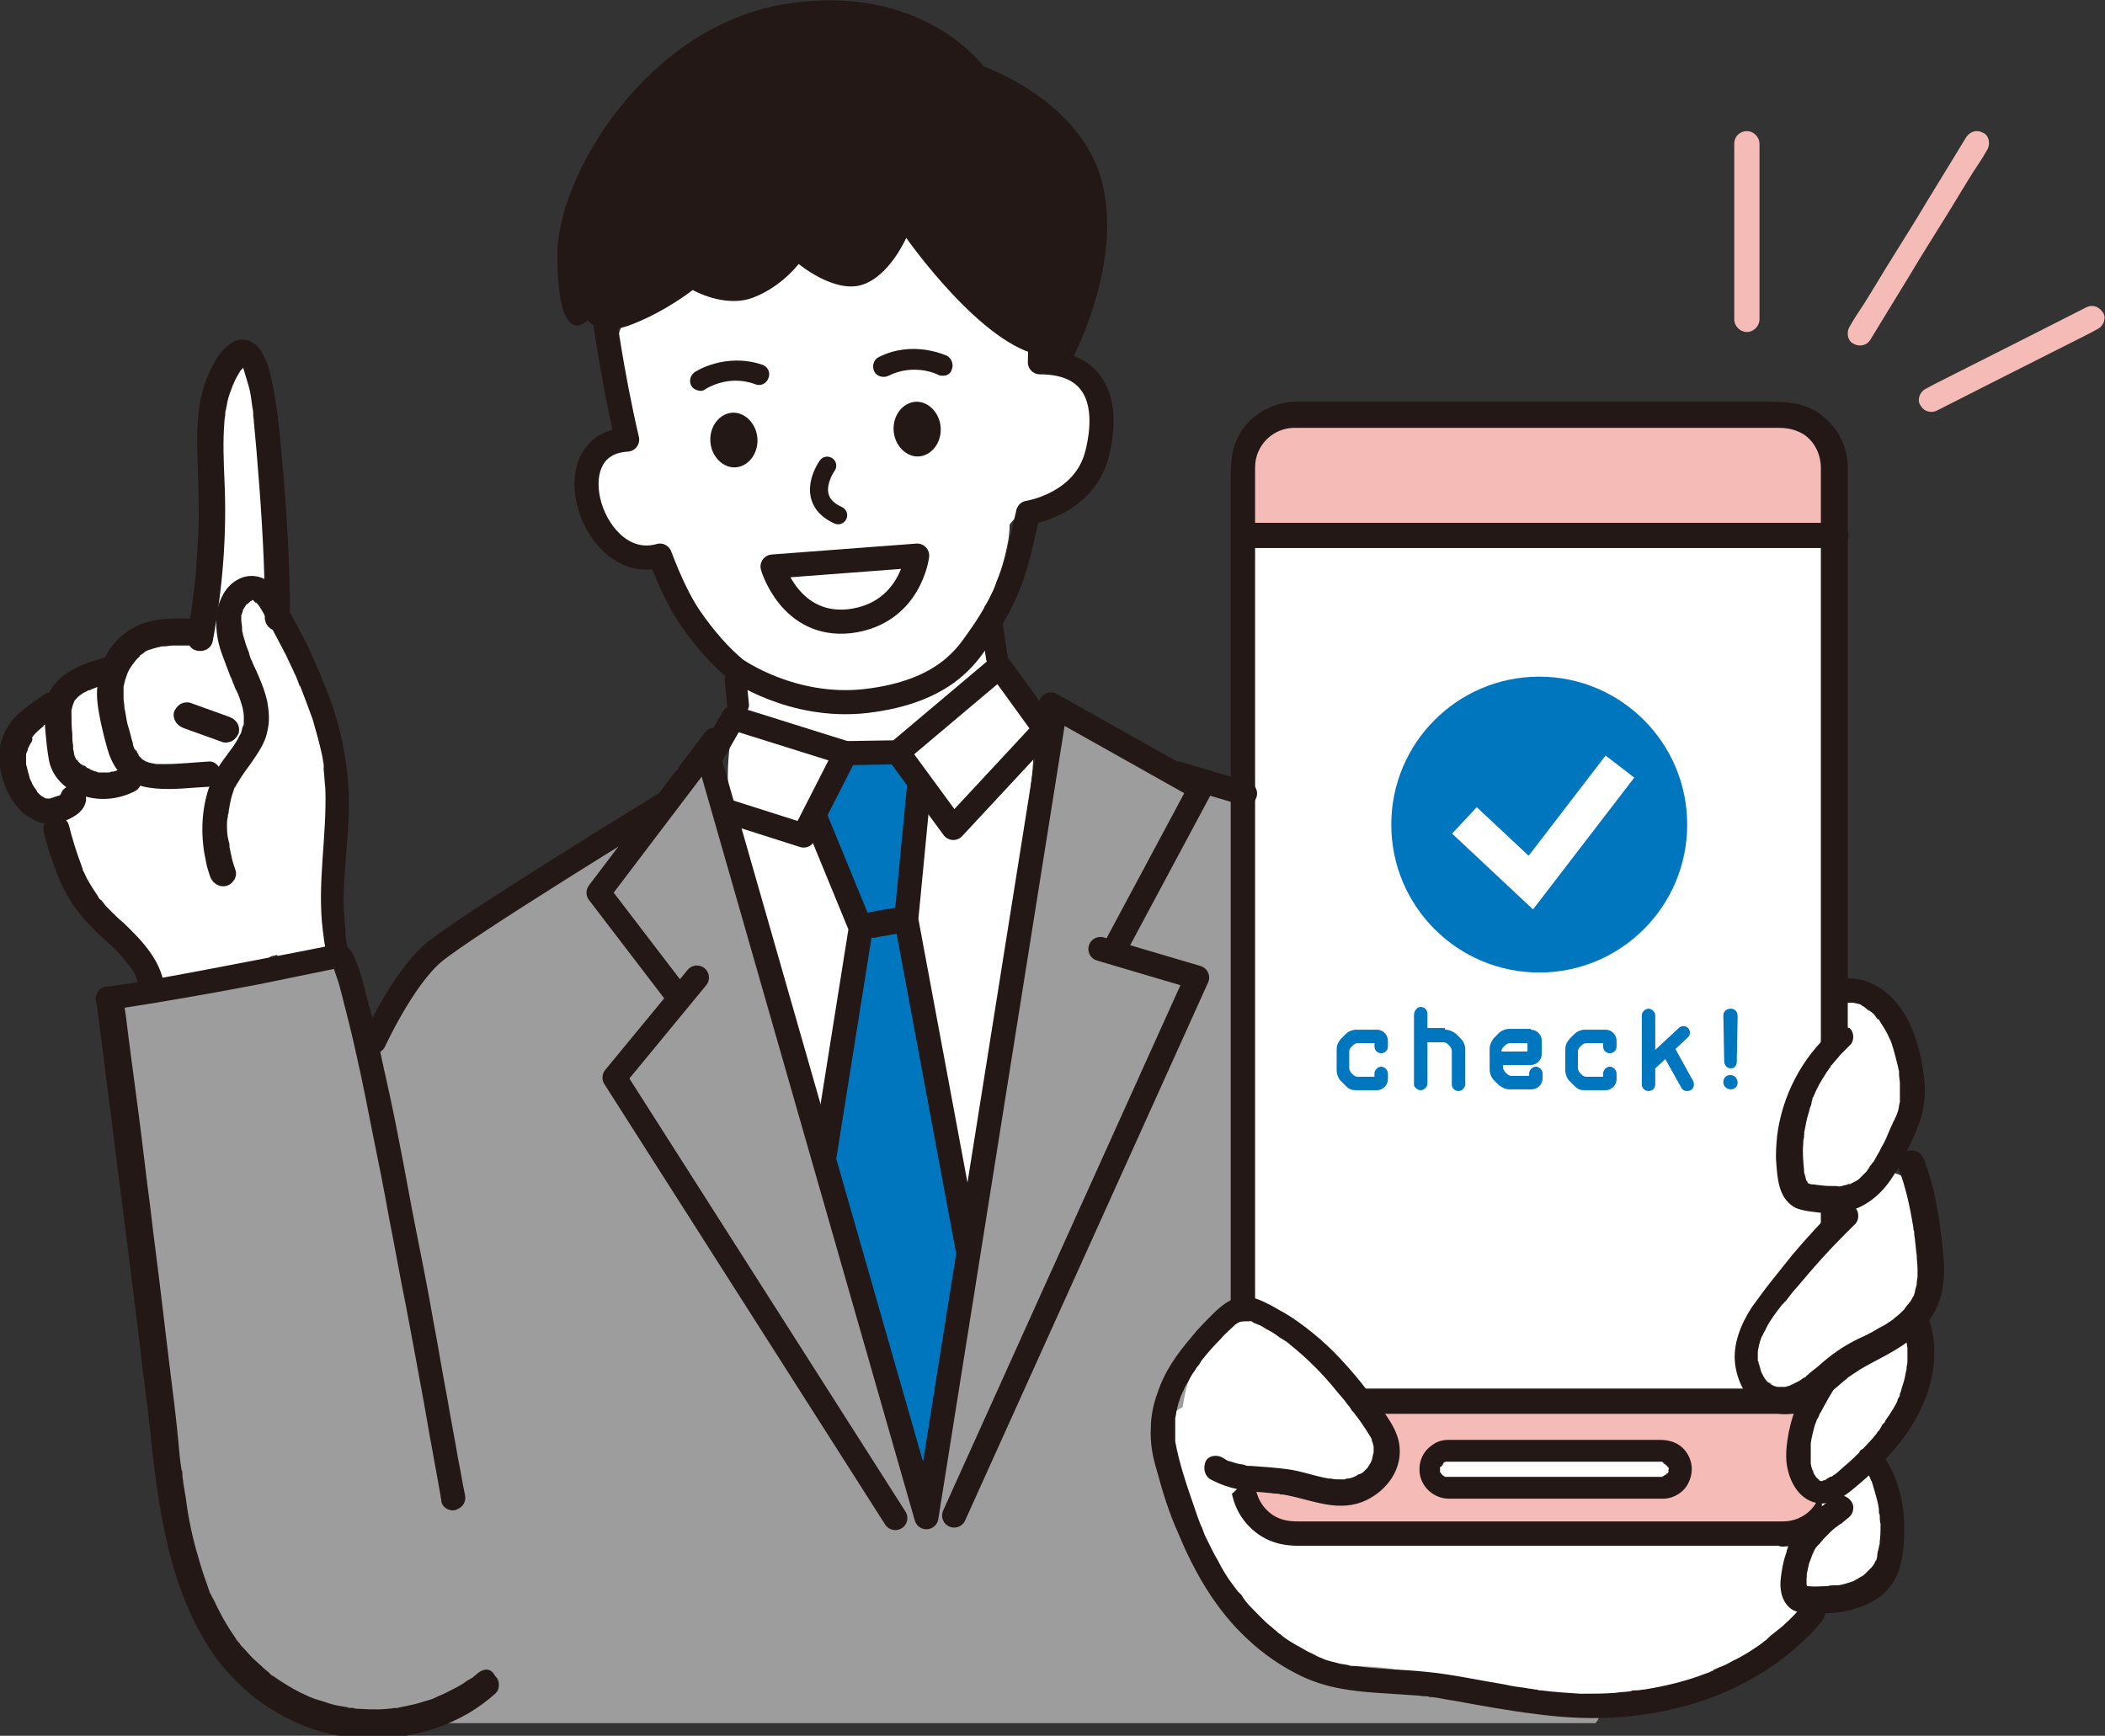 <?xml version="1.0" encoding="utf-8"?>
<!-- Generator: Adobe Illustrator 26.5.0, SVG Export Plug-In . SVG Version: 6.00 Build 0)  -->
<svg version="1.1" id="_レイヤー_1" xmlns="http://www.w3.org/2000/svg" xmlns:xlink="http://www.w3.org/1999/xlink" x="0px"
	 y="0px" viewBox="0 0 250.4 206.5" style="enable-background:new 0 0 250.4 206.5;" xml:space="preserve">
<rect x="0" y="0" width="250.4" height="206.5" fill="#333333" stroke="none"/>
<style type="text/css">
	.st0{fill:#FFFFFF;}
	.st1{fill:#9D9D9D;}
	.st2{fill:#0076BE;}
	.st3{fill:#231815;}
	.st4{fill:#F5BBB7;}
	.st5{fill:none;stroke:#231815;stroke-width:2.867;stroke-linecap:round;stroke-linejoin:round;stroke-miterlimit:10;}
	.st6{fill:none;stroke:#FFFFFF;stroke-width:4.301;stroke-miterlimit:10;}
	.st7{fill:none;stroke:#231815;stroke-width:2.15;stroke-linecap:round;stroke-linejoin:round;stroke-miterlimit:10;}
</style>
<g>
	<g>
		<g>
			<g>
				<g>
					<path class="st0" d="M119.7,39.8C119.7,39.8,119.7,39.8,119.7,39.8c-0.1-0.2-0.2-0.2-0.3-0.3C119.5,39.6,119.6,39.7,119.7,39.8
						z"/>
					<path class="st0" d="M126.4,42.8c-0.4-0.2-0.8-0.4-1.3-0.6c-0.5-0.4-1-0.8-1.5-1.1c-0.7-0.4-1.5-0.7-2.4-1
						c-0.4-0.1-0.9-0.2-1.4-0.3c-0.1,0-0.2,0-0.3-0.1c0,0,0,0,0,0c0,0,0,0,0,0c0,0,0,0,0,0c0,0,0,0,0,0c-0.2-0.1-0.3-0.3-0.2-0.2
						c-0.1-0.1-0.1-0.1-0.2-0.2c-0.1-0.1-0.3-0.4-0.3-0.4c0,0-0.1-0.1-0.1-0.1c-1.7-2.5-3.3-5.1-6.1-6.6c-0.3-0.2-0.7-0.3-1-0.4
						c-0.4-0.7-0.8-1.4-1.4-1.9c0.3-1.6,0-3.3-1.3-4.4c-4.1-3.6-9.5-4.9-14.8-3.7c-5.6,1.3-9.2,6.1-13,10.1
						c-0.2,0.3-0.4,0.5-0.6,0.8c-1.4,0.9-2.8,1.8-4.1,2.8c-2.9,2.4-3.6,6.1-3.3,9.7c0.2,1.9,0.4,3.8,0.8,5.6c-3,1.6-4.7,5.3-3.8,8.6
						c1.2,4.3,5,7.1,9.2,8c1.6,5.4,5.1,10.1,9.8,13.2c-0.6,1.4-1.1,2.8-1.5,4.1c-0.3,0.6-0.5,1.4-0.5,2.2c-0.9,4.7-0.6,9.5,0.6,14.4
						c0.2,0.7,0.4,1.4,0.5,2c1.5,13.4,4.2,26.7,8.1,39.5c0.1,1.1,0.2,2.1,0.3,3.1c1.4,11.6,3.9,22.9,7.7,33.9c1.1,3,4.4,4.7,7.3,3
						c0.9-0.5,1.7-1.3,2.2-2.2c2-0.6,3.6-2.4,3.6-4.7c0-0.8,0-1.5,0-2.3c0.4-1,0.5-2.1,0.2-3.2c-0.1-0.4-0.1-0.7-0.2-1.1
						c0.1-11.5,0.1-22.9,0.2-34.4c0.3-0.6,0.5-1.3,0.5-2c0.9-7.8,1.8-15.7,2.7-23.5c0.1-0.4,0.2-0.9,0.2-1.4
						c0.3-2.7,0.6-5.4,0.9-8.1c0.3-2.7,0.6-5.3,0.9-8c0.3-3,0-5.5-1.1-8.2c-1.5-3.8-3-7.7-4.6-11.5c0.3-0.4,0.6-0.9,0.8-1.3
						c0.3-0.5,0.5-1,0.6-1.6c0.6-1.4,1-2.8,1.3-4.3c0.2-0.9,0.3-1.7,0.3-2.6c0.3-0.4,0.6-0.7,1-1.1c0.4-0.4,0.9-0.9,1.4-1.3
						c0,0,0,0,0,0c0.9,0,1.9-0.2,2.8-0.6c3.1-1.3,4.8-4.4,4.5-7.7C130.7,48.6,129.5,44.6,126.4,42.8z"/>
				</g>
				<path class="st0" d="M39.1,108.1c0.5-1.1,0.4-2.3-0.2-3.3c0.7-0.7,1.1-1.6,1.1-2.5c-0.5-9.5-2-19.3-7.1-27.6
					c-0.1-0.1-0.1-0.2-0.2-0.2c0-0.1,0-0.3,0-0.4c-0.3-9-0.5-18-0.6-27c0-4.6-7.2-4.6-7.1,0c0.1,8.9,0.3,17.8,0.6,26.7
					c-0.3,0.1-0.5,0.2-0.7,0.4c-0.9,0.7-1.9,1.2-3,1.3c-1.3,0.2-2.6,0.1-3.9,0.5c-2.2,0.8-3.7,2.5-4.5,4.6c-0.4,0-0.9,0-1.3,0.1
					c-2,0.7-3.3,2-4.1,3.6c-2,0.2-3.9,1.2-5.1,3c-2,3-1.2,7,1.8,9C5.4,96.6,6,96.9,6.6,97c0.1,2.5,0.6,5,1.7,7.4
					c1.4,3,3.8,5.4,6.7,6.8c0,0.1,0.1,0.3,0.1,0.4c0.3,1.3,0.6,2.7,1.5,3.7c1.1,1.1,2.4,1.4,3.9,1.2c2.8-0.5,5.6-1.2,8.4-1.9
					c0.7,0.2,1.5,0.1,2.3-0.2c0.4-0.2,0.7-0.4,1-0.6c0.2-0.1,0.5-0.1,0.7-0.2c0.6,0.6,1.5,1.1,2.5,1.1c1.9,0,3.6-1.6,3.6-3.6
					c0-0.2,0-0.3,0-0.5C39,109.8,39,108.9,39.1,108.1z"/>
				<path class="st1" d="M34.8,203.7c1.3-0.7,4.7,1.3,6.2,1.3h148.8c0.7-0.7,1.7-4.2,1.7-5.2c0-1.1-0.4-2-1.1-2.6
					c0.3-0.1,0.5-0.1,0.8-0.2c1.4-0.4,2.4-1.5,2.7-2.9c0.3,0,0.6,0,0.9-0.1c2-0.6,3.2-2.7,2.7-4.7c-0.3-1-0.5-2-0.8-3
					c0.8-0.7,1.3-1.7,1.2-2.8l-3-35.3c-0.2-2.1-1.6-3.8-3.8-3.8c-0.2,0-0.4,0-0.5,0c-1.5-3.7-2.9-7.5-4.3-11.2
					c-0.5-1.4-1.1-2.9-1.6-4.3l-0.4-2.6c-0.4-3.2-0.9-6.3-1.3-9.5c-0.4-2.7-0.4-5.7-1.3-8.3c-1.3-3.5-4.3-4.6-7.4-6l-8.8-3.9
					c-1.9-0.8-4-0.5-5.8-1.3c-5.6,0-27.1-9-31.7-13.2c0,0,0,0,0,0c-1.7,0.8-2.8,2.5-3,4.5c-2,19.5-14.7,90.8-14.7,90.8
					s-3.3-12.4-4.9-17.4c-0.2-0.7-13.7-46.2-14.2-48.4c-0.7-3-1.7-6-2.7-8.9c-0.5-1.4-1-2.8-1.3-4.3c-0.1-0.3-0.1-0.5-0.2-0.8
					c0-0.1-0.1-0.3-0.1-0.3c0,0,0-0.1,0-0.2c0-0.3,0-0.5,0-0.8c0,0,0.1-1.6,0-0.8c0.4-2.5-0.4-4.8-2.9-5.9c-1.2-0.5-2.3-0.5-3.4-0.2
					c-1.7,2.8-4.1,5.3-6.9,7.1c-0.1,0.1-0.2,0.1-0.3,0.2c0,0-0.1,0.1-0.1,0.1c0,0-0.1,0.1-0.1,0.1c-1.4,0.9-2.9,1.7-4.5,2.5
					c-3.5,1.9-7,3.9-10.2,6.3c-5,3.8-10.1,9.7-13.9,14.6c-0.1-0.6-1.5-3.9-1.9-5.1c-0.4-1.3-0.7-2.6-0.9-3.9
					c-0.3-0.1-0.6-0.2-0.9-0.3c-8.3,1.9-16.8,2.3-25,4.7c-1.2,1-1.9,2.5-1.9,4.1c-0.1,14.1,1.2,28.3,3.7,42.2
					c1.2,6.6,2.7,13.2,4.5,19.7c1.6,5.4,3.9,10.8,8,14.7C31.3,200.5,32.9,202.2,34.8,203.7z"/>
				<path class="st2" d="M114.9,149.4c0-2.6-0.4-6.5-0.4-6.5s-6.3-34.2-6.8-34.4c0-2.1,1.6-14.1,1.4-14.4c0-0.5-1.7-4.3-1.8-4.7
					c-1.2-1.1-4.4,0.2-4.6-0.1c-1.1,0.2-2.2,0.7-3.1,0.9c-0.5,1.4-2.8,5.9-2.8,5.9s4.9,12.5,5.1,12.7c0.3,1.8-3.4,30.6-3.4,30.6
					l11.1,39.2C109.7,178.6,114.9,151.6,114.9,149.4z"/>
				<path class="st0" d="M216.9,184.5c-0.3-1.5-2-2.6-3.4-2.6c-17.7-0.4-35.3,1.6-53,1.4c-3.2-0.3-6.5-0.5-9.7-0.5
					c-1.7-1.1-2.9-2.7-3.3-4.8c-0.1-0.5-0.3-0.9-0.6-1.3c0-0.1-0.1-0.2-0.1-0.4c-0.3-0.9-0.6-1.8-0.8-2.7c-0.2-0.6-0.5-1.4-0.4-2
					c0.4-1.9-0.5-3.8-2.5-4.4c-1.7-0.5-4,0.6-4.4,2.5c-0.5,2.7,0.1,5,0.9,7.6c0.6,2,1.3,3.9,2.1,5.9c1.7,4.2,3.8,8.1,7,11.3
					c0.4,0.4,0.8,0.7,1.2,0.8c2.7,2.2,6.5,2.9,10.1,2.9c2.5,0,4.9,0.1,7.4,0.7c2.7,0.6,5.3,1.4,8,1.9c5.5,1.1,11.2,1.6,16.9,1.2
					c5.4-0.4,11-1.3,16-3.4C213.9,196.3,218.1,190.9,216.9,184.5z"/>
				<path class="st0" d="M227.6,127.1c-0.8-2.7-2.1-5-3.9-7.1c-1.2-1.4-3.8-1.3-5,0c-1.4,1.5-1.3,3.5,0,5c0.2,0.2,0.2,0.3,0.2,0.3
					c0.1,0.2,0.2,0.3,0.3,0.5c0.2,0.4,0.5,0.7,0.7,1.1c0.1,0.1,0.4,0.8,0.4,0.8c0.2,0.4,0.3,0.9,0.4,1.3c0.5,1.8,2.5,3.1,4.4,2.5
					C226.9,130.9,228.2,129.1,227.6,127.1z"/>
			</g>
			<g>
				<path class="st3" d="M104.3,111.5c1.2-0.2,2.3-0.4,3.5-0.6c0.3-0.1,0.7-0.4,0.9-0.7c0.2-0.3,0.3-0.8,0.2-1.2
					c-0.1-0.4-0.3-0.7-0.7-0.9c-0.1-0.1-0.2-0.1-0.4-0.2c-0.3-0.1-0.5-0.1-0.8,0c-1.2,0.2-2.3,0.4-3.5,0.6c-0.3,0.1-0.7,0.4-0.9,0.7
					c-0.2,0.3-0.3,0.8-0.2,1.2c0.1,0.4,0.3,0.7,0.7,0.9c0.1,0.1,0.2,0.1,0.4,0.2C103.8,111.6,104,111.6,104.3,111.5L104.3,111.5z"/>
				<g>
					<path class="st3" d="M56.9,199c-0.2,0.2-0.5,0.4-0.7,0.6c-0.2,0.1,0.2-0.1,0,0c-0.1,0-0.1,0.1-0.2,0.1
						c-0.2,0.1-0.3,0.2-0.5,0.3c-0.5,0.4-1.1,0.7-1.7,1c-0.6,0.3-1.1,0.6-1.7,0.8c0.3-0.1-0.2,0.1-0.2,0.1c-0.1,0.1-0.3,0.1-0.4,0.2
						c-0.3,0.1-0.6,0.2-1,0.3c-0.6,0.2-1.3,0.4-1.9,0.5c-0.3,0.1-0.6,0.1-0.9,0.2c-0.2,0-0.3,0.1-0.5,0.1c0,0-0.2,0-0.1,0
						c0.2,0-0.1,0-0.2,0c-1.3,0.2-2.7,0.2-4,0.1c-0.3,0-0.6,0-0.9-0.1c-0.1,0-0.6-0.1-0.2,0c-0.2,0-0.3,0-0.5-0.1
						c-0.7-0.1-1.3-0.2-2-0.4c-0.6-0.2-1.2-0.4-1.9-0.6c-0.2-0.1-0.3-0.1-0.5-0.2c-0.1,0-0.4-0.2-0.2-0.1c-0.3-0.1-0.6-0.3-0.9-0.4
						c-1.2-0.6-2.3-1.3-3.3-2c-0.1,0-0.1-0.1-0.2-0.1c-0.2-0.1,0.2,0.1,0,0c-0.1-0.1-0.2-0.2-0.3-0.3c-0.2-0.2-0.5-0.4-0.7-0.6
						c-0.4-0.4-0.9-0.8-1.3-1.2c-0.4-0.4-0.8-0.9-1.2-1.3c-0.1-0.1-0.2-0.2-0.3-0.4c0,0-0.1-0.1-0.1-0.1c0.2,0.2,0.1,0.1,0,0
						c-0.2-0.2-0.4-0.5-0.5-0.7c-0.7-1-1.3-2-1.8-3c-0.3-0.5-0.5-1.1-0.8-1.6c-0.1-0.1-0.1-0.2-0.2-0.4c-0.1-0.1-0.2-0.4-0.1-0.1
						c-0.1-0.3-0.2-0.6-0.3-0.9c-0.4-1.1-0.8-2.3-1.1-3.4c-0.7-2.3-1.2-4.7-1.5-7.1c-0.1-0.6-0.2-1.2-0.3-1.8c0-0.3-0.1-0.6-0.1-0.9
						c0,0.3,0,0,0-0.1c0-0.2,0-0.4-0.1-0.5c-0.2-1.2-0.3-2.4-0.4-3.6c-0.3-3.1-0.7-6.2-1.1-9.4c-0.3-2.5-0.6-5-0.9-7.5
						c-0.4-3.5-0.9-7-1.3-10.6c-0.5-3.7-0.9-7.4-1.4-11.2c-0.4-3-0.8-6.1-1.2-9.1c-0.2-1.7-0.4-3.4-0.7-5c-0.1-0.4-0.3-0.9-0.7-1.1
						c-0.1,0.9-0.2,1.8-0.4,2.7c5.8-0.9,11.6-1.9,17.3-3c2.9-0.6,5.9-1.2,8.8-1.8c0.4-0.1,0.8-0.1,1.2-0.2c0.3-0.1-0.4,0-0.3,0
						c0.1,0-0.5-0.1-0.4,0c-0.3-0.1-0.4-0.2-0.5-0.3c0.2,0.2-0.2-0.3-0.1-0.1c0,0.1,0.1,0.1,0.1,0.2c0,0.1,0.1,0.2,0.1,0.3
						c0,0,0,0.1,0,0.1c0.1,0.2-0.1-0.3-0.1-0.3c0,0.1,0.1,0.1,0.1,0.2c0.1,0.3,0.2,0.6,0.3,0.9c0.3,0.8,0.5,1.6,0.7,2.4
						c0.6,2.3,1.2,4.7,1.7,7c0.7,3.1,1.3,6.1,1.9,9.2c0.7,3.4,1.4,6.9,2,10.3c0.7,3.5,1.3,7,2,10.4c0.6,3.2,1.2,6.4,1.8,9.7
						c0.5,2.6,0.9,5.2,1.4,7.8c0.3,1.7,0.6,3.3,0.9,5c0,0.2,0.1,0.5,0.1,0.7c0.1,0.8,1.1,1.3,1.8,1c0.8-0.3,1.2-1,1-1.8
						c-0.3-1.4-0.5-2.8-0.8-4.2c-0.4-2.4-0.9-4.9-1.3-7.3c-0.6-3.1-1.1-6.3-1.7-9.4c-0.6-3.5-1.3-7-2-10.5c-0.7-3.5-1.3-7-2-10.5
						c-0.6-3.2-1.3-6.4-2-9.5c-0.5-2.5-1.1-5-1.8-7.5c-0.4-1.6-0.8-3.3-1.5-4.9c-0.2-0.5-0.5-1.1-1-1.4c-0.8-0.4-1.6-0.1-2.4,0
						c-1.5,0.3-3.1,0.6-4.6,0.9c-5.7,1.1-11.3,2.2-17,3.2c-1.6,0.3-3.1,0.5-4.7,0.7c-0.6,0.1-1,0.7-1.1,1.2
						c-0.1,0.6,0.2,1.2,0.7,1.5c0,0,0,0,0,0c-0.2-0.2-0.4-0.4-0.5-0.5c0-0.1-0.1-0.5-0.1-0.3c0,0.1,0,0.1,0,0.2
						c0,0.2,0.1,0.5,0.1,0.7c0,0.2,0,0.3,0-0.1c0,0.1,0,0.2,0,0.3c0,0.2,0.1,0.4,0.1,0.6c0.1,0.5,0.1,1,0.2,1.5
						c0.4,2.9,0.7,5.7,1.1,8.6c0.5,3.7,0.9,7.4,1.4,11.1c0.5,3.7,0.9,7.3,1.4,11c0.3,2.7,0.7,5.4,1,8.2c0.3,2.7,0.7,5.5,1,8.2
						c0.5,5,1.1,10,2.3,14.9c1.2,4.8,3.1,9.5,6.1,13.4c3.3,4.1,7.9,7.2,13.1,8.4c5.5,1.2,11.4,0.4,16.3-2.4c1.2-0.7,2.3-1.5,3.3-2.4
						c0.6-0.5,0.6-1.6,0-2.1C58.4,198.4,57.6,198.5,56.9,199L56.9,199z"/>
				</g>
				<path class="st3" d="M116.7,74.4c0.2,1.3,0.4,2.7,0.6,4c0,0.3,0.3,0.6,0.6,0.8c0.3,0.2,0.7,0.2,1,0.1c0.3-0.1,0.6-0.3,0.8-0.6
					c0.2-0.3,0.2-0.6,0.1-1c-0.2-1.3-0.4-2.7-0.6-4c0-0.3-0.3-0.6-0.6-0.8c-0.3-0.2-0.7-0.2-1-0.1c-0.3,0.1-0.6,0.3-0.8,0.6
					C116.7,73.7,116.7,74.1,116.7,74.4L116.7,74.4z"/>
				<path class="st3" d="M86.2,80.8c0.1,1,0.2,2.1,0.3,3.1c0,0.3,0.1,0.6,0.4,0.9c0.2,0.2,0.6,0.4,0.9,0.4c0.3,0,0.7-0.1,0.9-0.4
					c0.2-0.2,0.4-0.6,0.4-0.9c-0.1-1-0.2-2.1-0.3-3.1c0-0.3-0.1-0.6-0.4-0.9c-0.2-0.2-0.6-0.4-0.9-0.4c-0.3,0-0.7,0.1-0.9,0.4
					C86.4,80.2,86.2,80.5,86.2,80.8L86.2,80.8z"/>
				<g>
					<path class="st3" d="M34.5,73.8c0-6.6-0.4-13.2-1-19.7c-0.2-2.7-0.5-5.3-1-8c-0.3-1.4-0.6-2.9-1.3-4.1
						c-0.4-0.7-0.9-1.2-1.7-1.5c-0.7-0.2-1.5-0.1-2.1,0.4c-1,0.7-1.7,1.7-2.2,2.8c-0.6,1.1-1,2.4-1.3,3.6c-0.5,2.5-0.5,5-0.4,7.6
						c0.1,2.8,0.2,5.6,0.1,8.4c-0.1,1.7-0.2,3.4-0.3,5c-0.1,0.8-0.2,1.7-0.3,2.5c0,0.2-0.1,0.4-0.1,0.6c0,0.1,0,0.3,0,0
						c0,0.1,0,0.2,0,0.3c-0.1,0.4-0.1,0.9-0.2,1.3c-0.1,0.8-0.3,1.6-0.4,2.5c-0.1,0.8,0.2,1.7,1.1,1.9c0.8,0.2,1.7-0.2,1.9-1.1
						c1.2-6.3,1.7-12.8,1.4-19.2c-0.1-2.3-0.2-4.6,0-7c0-0.3,0.1-0.6,0.1-0.9c0-0.1,0-0.1,0-0.2c0,0.4,0,0.2,0,0.1
						c0-0.2,0.1-0.4,0.1-0.5c0.1-0.6,0.2-1.1,0.4-1.7c0.1-0.3,0.2-0.5,0.3-0.8c0-0.1,0.1-0.3,0.2-0.4c0-0.1,0.1-0.2-0.1,0.1
						c0-0.1,0.1-0.2,0.1-0.2c0.2-0.5,0.5-1,0.8-1.5c0,0,0.1-0.1,0.1-0.1c0.2-0.3-0.2,0.3,0,0c0.1-0.1,0.2-0.2,0.2-0.3
						c0.1-0.2,0.3-0.3,0.5-0.5c0.2-0.2-0.4,0.2-0.2,0.1c0,0,0.1-0.1,0.1-0.1c0.2-0.1,0.3,0-0.2,0.1c0,0,0.1,0,0.1,0
						c0.2-0.1-0.5,0-0.3,0c0,0,0.1,0,0.1,0c-0.4,0-0.5-0.1-0.3,0c0.2,0.1-0.4-0.2-0.2-0.1c0,0,0.1,0,0.1,0.1
						c0.2,0.1-0.4-0.3-0.2-0.1c0.1,0.1,0.1,0.1,0.2,0.2c0.1,0.1-0.3-0.4-0.1-0.2c0,0,0.1,0.1,0.1,0.1c0.1,0.1,0.1,0.2,0.2,0.3
						c0.1,0.1,0.1,0.2,0.2,0.3c-0.3-0.6,0-0.1,0,0.1c0.2,0.7,0.4,1.3,0.6,2c0.2,0.7,0.3,1.5,0.4,2.3c0,0.2,0.1,0.4,0.1,0.6
						c0,0.2,0.1,0.9,0,0.2c0,0.4,0.1,0.8,0.1,1.1c0.1,1.1,0.2,2.2,0.3,3.3c0.5,5.9,0.9,11.7,1,17.6c0,0.8,0,1.6,0,2.4
						c0,0.8,0.7,1.6,1.5,1.5C33.8,75.3,34.5,74.7,34.5,73.8L34.5,73.8z"/>
					<path class="st3" d="M22.6,73.6c-2.7-0.1-5.5,0-7.7,1.7c-2,1.5-3.1,3.8-3.3,6.2c-0.2,1.5,0.1,3,0.4,4.5c0.3,1.3,0.6,2.6,1,3.8
						c0.5,1.3,1.2,2.4,2.4,3.1c1,0.6,2,0.8,3.1,0.9c2.1,0.2,4.2-0.1,6.3-0.2c0.8-0.1,1.6-0.7,1.5-1.5c0-0.8-0.7-1.6-1.5-1.5
						c-1.7,0.1-3.4,0.3-5.2,0.3c-0.2,0-0.4,0-0.6,0c-0.1,0-0.2,0-0.3,0c-0.1,0-0.1,0-0.2,0c-0.3,0,0.3,0,0.1,0
						c-0.4-0.1-0.8-0.1-1.2-0.3c-0.1,0-0.2-0.1-0.2-0.1c0.4,0.1,0.2,0.1,0,0c-0.2-0.1-0.3-0.2-0.5-0.3c-0.1-0.1,0.2,0.2,0.2,0.1
						c0,0-0.1-0.1-0.1-0.1c-0.1-0.1-0.2-0.2-0.3-0.3c-0.2-0.2,0.1,0,0.1,0.1c0,0-0.1-0.2-0.1-0.2c-0.1-0.1-0.1-0.2-0.2-0.3
						c0-0.1-0.1-0.3-0.2-0.3c0,0,0.1,0.4,0,0.1c0-0.1,0-0.1-0.1-0.2c-0.1-0.2-0.2-0.5-0.2-0.7c-0.2-0.6-0.3-1.2-0.5-1.8
						c-0.2-0.6-0.3-1.3-0.4-1.9c0-0.2-0.1-0.3-0.1-0.5c0,0,0-0.2,0,0c0,0.2,0,0,0-0.1c0-0.3-0.1-0.7-0.1-1c0-0.3,0-0.6,0-0.9
						c0-0.1,0-0.3,0-0.4c0-0.3,0,0.1,0,0.1c0-0.1,0-0.1,0-0.2c0.1-0.5,0.2-0.9,0.4-1.4c0.1-0.3-0.1,0.3,0,0c0-0.1,0.1-0.2,0.1-0.3
						c0.1-0.2,0.2-0.4,0.4-0.7c0.1-0.1,0.1-0.2,0.2-0.3c0,0,0.1-0.1,0.1-0.1c-0.1,0.2-0.2,0.2-0.1,0.1c0.2-0.2,0.3-0.4,0.5-0.6
						c0.1-0.1,0.2-0.2,0.3-0.3c0,0,0.1-0.1,0.1-0.1c0.2-0.2,0.1,0-0.1,0c0.2-0.1,0.5-0.3,0.7-0.5c0.1-0.1,0.3-0.1,0.4-0.2
						c0.1,0,0.2-0.1,0,0c-0.2,0.1,0,0,0.1,0c0.3-0.1,0.6-0.2,1-0.3c0.2,0,0.3-0.1,0.5-0.1c0.2,0-0.1,0-0.1,0c0.1,0,0.2,0,0.3,0
						c0.3,0,0.7-0.1,1-0.1c0.7,0,1.4,0,2.1,0c0.8,0,1.6-0.7,1.5-1.5C24.1,74.3,23.5,73.6,22.6,73.6L22.6,73.6z"/>
					<path class="st3" d="M14.6,91.4c-0.1,0-0.2,0.1-0.3,0.1c-0.3,0.2,0.3-0.1,0,0c-0.2,0.1-0.3,0.1-0.5,0.2
						c-0.2,0.1-0.4,0.1-0.5,0.1c-0.1,0-0.3,0.1-0.3,0.1c0.2,0,0.3,0,0.1,0c-0.1,0-0.1,0-0.2,0c-0.4,0-0.7,0-1.1,0
						c-0.4,0,0.3,0.1,0,0c-0.1,0-0.2,0-0.3-0.1c-0.2,0-0.4-0.1-0.6-0.2c-0.1,0-0.1,0-0.2-0.1c-0.3-0.1,0.3,0.2,0,0
						c-0.1-0.1-0.3-0.1-0.4-0.2c-0.1-0.1-0.3-0.3-0.5-0.3c0.2,0,0.2,0.2,0.1,0.1c-0.1-0.1-0.2-0.2-0.3-0.2c-0.1-0.1-0.2-0.2-0.3-0.3
						c0.3,0.3,0.1,0.1,0,0c0-0.1-0.1-0.1-0.1-0.2C9,90.4,9,90.3,9,90.2c0,0,0-0.1,0-0.1c-0.1-0.1,0-0.1,0,0.1
						c-0.1-0.1-0.2-0.5-0.2-0.6c0-0.2-0.1-0.4-0.1-0.5c0,0.4,0,0.1,0,0c0-0.1,0-0.2,0-0.4c-0.1-0.5-0.1-0.9-0.1-1.4
						c-0.1-0.9-0.1-1.8-0.1-2.7c0-0.1,0-0.1,0-0.2c0-0.3-0.1,0.4,0,0.1c0-0.1,0.1-0.3,0.1-0.4c0-0.1,0.1-0.2,0.1-0.4
						c-0.1,0.4-0.1,0.2,0,0.1c0-0.1,0.1-0.2,0.1-0.3c0.1-0.1,0.1-0.2,0.2-0.3c-0.2,0.4-0.2,0.2-0.1,0.1c0,0,0.1-0.1,0.1-0.1
						c0.1-0.1,0.2-0.2,0.3-0.3c0,0,0.1-0.1,0.1-0.1c0.3-0.3-0.2,0.2,0,0c0.3-0.2,0.5-0.4,0.8-0.5c0.2-0.1,0.3-0.2,0.5-0.2
						c0.1,0,0.1-0.1,0.2-0.1c0.2-0.1-0.4,0.1,0,0c0.7-0.3,1.4-0.5,2.1-0.7c0.8-0.2,1.3-1.1,1.1-1.9c-0.3-0.8-1.1-1.3-1.9-1.1
						c-2.9,0.8-6.3,2.2-6.8,5.6c-0.1,1-0.1,2.1,0,3.1c0.1,1.1,0.2,2.2,0.4,3.3c0.3,1.9,1.7,3.4,3.4,4.1c2.2,1,4.8,0.8,6.9-0.3
						c0.7-0.4,1-1.4,0.6-2.1C16.2,91.2,15.3,91,14.6,91.4L14.6,91.4z"/>
					<path class="st3" d="M5.3,82.6c-1.2,0.8-2.5,1.7-3.6,2.8c-1,1.1-1.6,2.5-1.8,4c-0.1,1.6,0.3,3.3,1,4.8c0.7,1.5,1.9,2.9,3.5,3.5
						c0.9,0.4,2,0.3,2.9,0.1c1.2-0.4,2.6-1.1,2.9-2.4c0.2-0.8-0.3-1.7-1.1-1.9c-0.8-0.2-1.7,0.2-1.9,1.1c-0.1,0.3,0.2-0.3,0-0.1
						c0.2-0.4,0.1-0.1,0,0c-0.2,0.2,0.2-0.1,0.1,0c-0.1,0-0.1,0.1-0.2,0.1c-0.1,0.1-0.2,0.1-0.3,0.1c-0.3,0.2,0.3-0.1,0,0
						c-0.2,0.1-0.4,0.1-0.5,0.2c-0.1,0-0.2,0-0.3,0.1c0,0,0.4,0,0.2,0c-0.2,0-0.3,0-0.5,0c0,0-0.1,0-0.2,0c0.4,0,0.3,0,0.1,0
						c-0.2,0-0.3-0.1-0.4-0.1c-0.3-0.1,0.3,0.2,0.1,0c-0.1,0-0.1-0.1-0.2-0.1c-0.1-0.1-0.2-0.1-0.3-0.2c-0.2-0.2,0.3,0.2,0.1,0.1
						c0,0-0.1-0.1-0.1-0.1c-0.1-0.1-0.2-0.2-0.4-0.4c0-0.1-0.1-0.1-0.1-0.2c-0.1-0.1,0.2,0.3,0.1,0.1c-0.1-0.1-0.2-0.3-0.3-0.4
						c-0.2-0.3-0.3-0.5-0.4-0.8c-0.1-0.1-0.1-0.4,0,0.1c0-0.1-0.1-0.2-0.1-0.2c0-0.1-0.1-0.3-0.1-0.4c-0.1-0.3-0.2-0.7-0.3-1.1
						c0-0.1-0.1-0.3-0.1-0.4c-0.1-0.3,0,0.4,0,0.1c0-0.1,0-0.1,0-0.2c0-0.3,0-0.6,0-0.9c0-0.1,0-0.1,0-0.2c0-0.3-0.1,0.4,0,0.1
						c0-0.1,0-0.2,0.1-0.3c0-0.1,0.1-0.2,0.1-0.3c0-0.2,0.3-0.6,0-0.1c0.1-0.2,0.2-0.4,0.3-0.6c0.1-0.1,0.1-0.2,0.2-0.3
						C4,87.5,3.6,88,3.8,87.8c0-0.1,0.1-0.1,0.1-0.2c0.4-0.5,0.9-0.9,1.4-1.3c-0.4,0.3-0.1,0.1-0.1,0c0.1-0.1,0.2-0.1,0.3-0.2
						c0.1-0.1,0.3-0.2,0.4-0.3c0.3-0.2,0.7-0.4,1-0.7c0.7-0.4,1-1.4,0.6-2.1C7,82.5,6.1,82.1,5.3,82.6L5.3,82.6z"/>
					<path class="st3" d="M41.3,112.6c-0.1-0.4-0.1-0.8-0.2-1.2c0-0.1,0-0.2,0-0.2c0,0-0.1-0.4,0-0.1c0,0.3,0-0.1,0-0.1
						c0-0.1,0-0.2,0-0.3c-0.1-0.8-0.1-1.5-0.2-2.3c-0.1-1.5,0-2.9,0.1-4.4c0.2-2.9,0.5-5.7,0.5-8.6c0-3.1-0.5-6.2-1.3-9.3
						c-0.8-2.9-2-5.7-3.2-8.4c-0.6-1.3-1.3-2.6-2-3.9c-0.4-0.7-0.7-1.3-1.1-2c-0.4-0.7-0.7-1.3-1.2-1.9c-1.1-1.4-3-1.8-4.5-0.9
						c-1.4,0.8-2.1,2.3-2.4,3.8c-0.2,1.7,0,3.4,0.6,5c0.3,0.8,0.6,1.6,0.9,2.4c0.1,0.3,0.3,0.6,0.4,1c0.1,0.2,0.2,0.4,0.2,0.5
						c0,0.1,0.1,0.1,0.1,0.2c0.1,0.2,0.1,0.1,0,0c0,0.1,0,0.1,0.1,0.2c0.3,0.6,0.5,1.2,0.7,1.9c0.1,0.3,0.1,0.6,0.2,0.9
						c0,0.1,0,0.1,0,0.2c-0.1-0.5,0-0.2,0-0.1c0,0.1,0,0.3,0,0.4c0,0.2,0,0.5,0,0.7c0,0,0,0.1,0,0.1c0,0.3,0.1-0.4,0-0.2
						c0,0.1,0,0.3-0.1,0.4c-0.1,0.2-0.1,0.4-0.2,0.7c0,0.1-0.1,0.2-0.1,0.3c0.2-0.5,0,0-0.1,0.1c-0.5,1.1-1.3,2-2,3
						c-0.8,1.1-1.4,2.4-1.8,3.7c-0.8,2.7-0.8,5.6-0.2,8.3c0.1,0.6,0.3,1.2,0.5,1.8c0.3,0.8,1.1,1.3,1.9,1.1c0.8-0.2,1.4-1.1,1.1-1.9
						c-0.2-0.6-0.4-1.2-0.5-1.8c-0.1-0.3-0.1-0.6-0.2-0.9c0-0.1,0-0.1,0-0.2c0-0.3,0,0.1,0,0.1c0-0.2,0-0.4-0.1-0.6
						C27,99.3,27,98.7,27,98.1c0-0.3,0-0.6,0.1-0.9c0-0.2,0-0.3,0.1-0.5c0-0.3,0,0.1,0,0.1c0-0.1,0-0.2,0-0.3
						c0.1-0.6,0.2-1.2,0.4-1.9c0.1-0.3,0.2-0.6,0.3-0.9c0-0.1,0.1-0.2,0,0.1c0-0.1,0.1-0.1,0.1-0.2c0.1-0.2,0.2-0.4,0.3-0.5
						c0.6-1.1,1.4-2,2.1-3.1c0.6-0.9,1.2-1.9,1.4-3c0.3-1.2,0.2-2.3,0-3.5c-0.3-1.4-0.9-2.8-1.5-4.1c-0.1-0.1-0.1-0.3-0.2-0.4
						c0-0.1-0.1-0.2-0.1-0.3c0-0.1-0.2-0.3,0,0c-0.2-0.3-0.3-0.7-0.4-1.1c-0.3-0.7-0.5-1.4-0.7-2.1c0-0.2-0.1-0.4-0.1-0.5
						c0-0.1,0-0.1,0-0.2c-0.1-0.4,0,0.3,0,0c0-0.4-0.1-0.7-0.1-1.1c0-0.2,0-0.3,0-0.5c0-0.3,0,0,0,0.1c0-0.1,0-0.2,0.1-0.3
						c0-0.1,0.1-0.3,0.1-0.4c0-0.1,0-0.1,0.1-0.2c0.1-0.4-0.1,0.3,0,0c0.1-0.1,0.1-0.2,0.2-0.3c0-0.1,0.1-0.1,0.1-0.2
						c0.1-0.1,0.2-0.2,0,0.1c0.1-0.1,0.2-0.2,0.3-0.3c0,0,0.1-0.1,0.2-0.1c-0.1,0-0.1,0.1-0.2,0.1c0,0,0.1-0.1,0.1-0.1
						c0,0,0.1-0.1,0.2-0.1c0.3-0.2-0.3,0.1-0.1,0c0.1,0,0.1,0,0.2-0.1c0.2-0.1,0.1,0.1-0.2,0c0.1,0,0.2,0,0.2,0c0.2,0-0.4-0.1-0.1,0
						c0.1,0,0.1,0,0.2,0c0.1,0,0.1,0,0,0c-0.1-0.1-0.1-0.1,0,0c0.1,0,0.1,0.1,0.2,0.1c0.2,0.1-0.3-0.3-0.1,0
						c0.1,0.1,0.2,0.2,0.3,0.3c0.1,0.2-0.2-0.3,0-0.1c0,0.1,0.1,0.1,0.1,0.1c0.1,0.1,0.2,0.3,0.3,0.4c0.4,0.6,0.7,1.3,1.1,1.9
						c0.7,1.3,1.3,2.5,2,3.8c0.3,0.6,0.6,1.3,0.9,1.9c0.1,0.3,0.3,0.6,0.4,0.9c0.1,0.2,0.1,0.3,0.2,0.5c0,0.1,0.1,0.2,0.1,0.3
						c0,0.1,0,0.1,0.1,0.2c-0.1-0.2-0.1-0.2,0-0.1c0.5,1.3,1,2.6,1.5,4c0.4,1.4,0.8,2.8,1.1,4.2c0.1,0.4,0.1,0.7,0.2,1.1
						c0,0.1,0,0.2,0,0.2c0,0,0.1,0.4,0,0.1c0-0.3,0,0.1,0,0.1c0,0.1,0,0.2,0,0.3c0.1,0.7,0.1,1.4,0.2,2.2c0.2,5.7-1,11.3-0.3,16.9
						c0.1,0.8,0.2,1.7,0.4,2.5c0.2,0.8,1.1,1.3,1.9,1.1C41.1,114.2,41.5,113.4,41.3,112.6L41.3,112.6z"/>
					<path class="st3" d="M19.6,117.9c-0.2-3.4-2.6-5.9-4.9-8.1c-0.6-0.5-1.1-1-1.7-1.6c-0.3-0.3-0.5-0.5-0.7-0.8
						c-0.1-0.1-0.2-0.3-0.4-0.4c-0.1-0.1-0.2-0.2-0.2-0.3c0.2,0.3,0,0,0,0c-0.4-0.6-0.8-1.2-1.2-1.9c-0.2-0.3-0.3-0.6-0.5-1
						c-0.1-0.2-0.2-0.3-0.2-0.5c0.1,0.4,0.1,0.1,0,0c0-0.1-0.1-0.2-0.1-0.3c-0.6-1.6-1.1-3.2-1.5-4.8c-0.2-0.8-1.1-1.3-1.9-1.1
						c-0.8,0.3-1.3,1.1-1.1,1.9c0.8,2.9,1.7,5.9,3.4,8.5c0.9,1.4,2,2.5,3.1,3.6c1.1,1,2.3,2,3.2,3.2c0.1,0.1,0.1,0.2,0.2,0.2
						c0.2,0.3-0.2-0.3,0,0c0.1,0.2,0.2,0.3,0.4,0.5c0.2,0.3,0.4,0.6,0.6,1c0,0.1,0.1,0.2,0.1,0.3c0.2,0.3-0.1-0.3,0,0
						c0.1,0.2,0.1,0.4,0.2,0.6c0.1,0.2,0.1,0.4,0.1,0.6c0,0.2-0.1,0,0-0.1c0,0.1,0,0.3,0,0.4c0,0.8,0.7,1.6,1.5,1.5
						C18.9,119.4,19.7,118.8,19.6,117.9L19.6,117.9z"/>
					<path class="st3" d="M21.8,86.6c1.6,0.6,3.1,1.1,4.7,1.7c0.4,0.1,0.9,0,1.2-0.2c0.3-0.2,0.6-0.6,0.7-0.9
						c0.2-0.9-0.3-1.6-1.1-1.9c-1.6-0.6-3.1-1.1-4.7-1.7c-0.4-0.1-0.9,0-1.2,0.2c-0.3,0.2-0.6,0.6-0.7,0.9
						C20.5,85.5,21,86.3,21.8,86.6L21.8,86.6z"/>
				</g>
			</g>
		</g>
		<g>
			<g>
				<g>
					<path class="st0" d="M212.1,182.5h-57.9c-3.4,0-6.2-2.8-6.2-6.2V55.6c0-3.4,2.8-6.2,6.2-6.2h57.9c3.4,0,6.2,2.8,6.2,6.2v120.7
						C218.3,179.7,215.6,182.5,212.1,182.5z"/>
					<path class="st4" d="M217.8,63.1h-69.4c0,0-0.7-9.7,2-12.5c1.4-1.4,16.7-1.1,32.3-1.2c15.7,0,31.7-0.4,33.3,1
						C219.2,53.3,217.8,63.1,217.8,63.1z"/>
					<path class="st4" d="M148.6,167.4H218c0,0,0.7,10.5-2,13.3c-1.4,1.4-16.7,1.1-32.3,1.2c-15.7,0-31.7,0.4-33.3-1
						C147.1,178,148.6,167.4,148.6,167.4z"/>
					<path class="st3" d="M212.1,181c-1.3,0-2.6,0-3.9,0c-3.3,0-6.5,0-9.8,0c-4.3,0-8.6,0-13,0c-4.5,0-9,0-13.5,0
						c-3.7,0-7.4,0-11.2,0c-2.1,0-4.1,0-6.2,0c-1.1,0-2-0.1-3-0.7c-1.4-0.9-2.2-2.4-2.2-4.1c0-0.9,0-1.8,0-2.7c0-2,0-4.1,0-6.1
						c0-3,0-5.9,0-8.9c0-3.7,0-7.3,0-11c0-4.2,0-8.4,0-12.6c0-4.5,0-9,0-13.4c0-4.6,0-9.1,0-13.7c0-4.4,0-8.9,0-13.3
						c0-4.1,0-8.2,0-12.3c0-3.6,0-7.1,0-10.7c0-2.8,0-5.6,0-8.4c0-1.8,0-3.7,0-5.5c0-0.7,0-1.3,0-2c0-2.6,2.1-4.7,4.7-4.7
						c0.4,0,0.7,0,1.1,0c2.4,0,4.9,0,7.3,0c3.9,0,7.9,0,11.8,0c4.5,0,9,0,13.6,0c4.2,0,8.4,0,12.6,0c3,0,5.9,0,8.9,0
						c0.7,0,1.5,0,2.2,0c1.2,0,2.1,0.2,3.1,0.8c1.3,0.9,2,2.4,2,4c0,0.3,0,0.6,0,0.9c0,1.5,0,3,0,4.5c0,2.5,0,5.1,0,7.6
						c0,3.4,0,6.7,0,10.1c0,4,0,7.9,0,11.9c0,4.4,0,8.7,0,13.1c0,4.5,0,9.1,0,13.6c0,4.5,0,9,0,13.6c0,4.3,0,8.6,0,12.9
						c0,3.8,0,7.7,0,11.5c0,3.2,0,6.4,0,9.6c0,2.3,0,4.7,0,7c0,1.3,0,2.5,0,3.8c0,0.2,0,0.3,0,0.5C216.8,178.9,214.7,181,212.1,181
						c-1.9,0-1.9,3,0,3c3.5-0.1,6.7-2.4,7.5-5.9c0.2-0.7,0.2-1.5,0.2-2.2c0-1.2,0-2.4,0-3.6c0-2.3,0-4.6,0-6.9c0-3.2,0-6.4,0-9.6
						c0-3.9,0-7.7,0-11.6c0-4.3,0-8.7,0-13c0-4.6,0-9.1,0-13.7c0-4.6,0-9.2,0-13.8c0-4.4,0-8.8,0-13.2c0-4,0-8,0-12
						c0-3.4,0-6.7,0-10.1c0-2.5,0-5.1,0-7.6c0-1.5,0-2.9,0-4.4c0-0.3,0-0.5,0-0.8c0-2.6-1.3-5-3.5-6.5c-2.1-1.4-4.4-1.3-6.7-1.3
						c-3,0-6,0-8.9,0c-4.2,0-8.5,0-12.7,0c-4.6,0-9.1,0-13.7,0c-4,0-7.9,0-11.9,0c-2.4,0-4.8,0-7.2,0c-0.5,0-0.9,0-1.4,0
						c-3.5,0.2-6.6,2.7-7.2,6.2c-0.2,1.1-0.2,2.2-0.2,3.3c0,1.8,0,3.6,0,5.4c0,2.8,0,5.6,0,8.4c0,3.6,0,7.2,0,10.8
						c0,4.1,0,8.3,0,12.4c0,4.5,0,9,0,13.5c0,4.6,0,9.2,0,13.8c0,4.5,0,9.1,0,13.6c0,4.2,0,8.4,0,12.6c0,3.7,0,7.4,0,11.1
						c0,2.9,0,5.9,0,8.8c0,2,0,4,0,6c0,0.8,0,1.6,0,2.5c0,2.7,1.4,5.2,3.7,6.6c1.3,0.8,2.8,1.1,4.4,1.1c2,0,4,0,6.1,0
						c3.7,0,7.5,0,11.2,0c4.5,0,9.1,0,13.6,0c4.4,0,8.7,0,13.1,0c3.3,0,6.6,0,9.8,0c1.2,0,2.5,0,3.7,0C214,184,214,181,212.1,181z"
						/>
					<path class="st3" d="M148,65.2c0.6,0,1.3,0,1.9,0c1.7,0,3.4,0,5.1,0c2.5,0,5.1,0,7.6,0c3.1,0,6.2,0,9.2,0c3.4,0,6.7,0,10.1,0
						c3.4,0,6.8,0,10.3,0c3.2,0,6.3,0,9.5,0c2.7,0,5.4,0,8.1,0c1.9,0,3.9,0,5.8,0c0.9,0,1.8,0,2.7,0c0,0,0.1,0,0.1,0
						c0.8,0,1.5-0.7,1.5-1.5c0-0.8-0.7-1.5-1.5-1.5c-0.6,0-1.3,0-1.9,0c-1.7,0-3.4,0-5.1,0c-2.5,0-5.1,0-7.6,0c-3.1,0-6.2,0-9.2,0
						c-3.4,0-6.7,0-10.1,0c-3.4,0-6.8,0-10.3,0c-3.2,0-6.3,0-9.5,0c-2.7,0-5.4,0-8.1,0c-1.9,0-3.9,0-5.8,0c-0.9,0-1.8,0-2.7,0
						c0,0-0.1,0-0.1,0c-0.8,0-1.5,0.7-1.5,1.5C146.5,64.5,147.1,65.2,148,65.2L148,65.2z"/>
					<g>
						<path class="st0" d="M197.8,177h-25.6c-1.2,0-2.2-1-2.2-2.2l0,0c0-1.2,1-2.2,2.2-2.2h25.6c1.2,0,2.2,1,2.2,2.2l0,0
							C200,176,199,177,197.8,177z"/>
						<path class="st3" d="M197.8,175.7c-1,0-2.1,0-3.1,0c-2.4,0-4.8,0-7.3,0c-2.7,0-5.4,0-8.2,0c-2,0-3.9,0-5.9,0
							c-0.4,0-0.7,0-1.1,0c0,0,0,0,0,0c0,0-0.1,0-0.1,0c-0.2,0,0.1,0,0.1,0c0,0-0.2,0-0.2,0c-0.1,0-0.1,0-0.2,0
							c-0.2,0,0.2,0.1,0.1,0c-0.1-0.1-0.2-0.1-0.3-0.2c-0.1-0.1,0.1,0.1,0.1,0.1c0,0-0.1-0.1-0.1-0.1c0,0-0.1-0.1-0.1-0.1
							c-0.2-0.2,0.1,0.2,0,0c0,0-0.2-0.3-0.2-0.3c0,0,0.1,0.3,0,0.1c0-0.1,0-0.1,0-0.2c0,0,0-0.1,0-0.2c0,0,0,0.3,0,0.1l0-0.1
							c0,0,0-0.1,0-0.1c0-0.1,0-0.1,0,0c0,0,0,0.1,0,0.1c0,0,0-0.1,0-0.1c0-0.1,0-0.1,0-0.2c0,0,0,0,0,0c0-0.1,0-0.1,0,0
							c0,0,0,0.1,0,0.1c0,0,0-0.1,0.1-0.1c0,0,0.1-0.1,0.1-0.1c0,0,0,0,0,0c0.1-0.1,0.1-0.1,0,0c0,0-0.1,0.1,0,0
							c0.1-0.1,0.1-0.1,0.2-0.2c0.1-0.1,0,0.1-0.1,0c0,0,0.1-0.1,0.1-0.1c0,0,0.1-0.1,0.1-0.1c0.2-0.1-0.1,0.1-0.1,0
							c0,0,0.3-0.1,0.3-0.1c0.2,0-0.1,0-0.1,0c0,0,0.2,0,0.2,0c0,0,0,0,0.1,0c0.1,0,0.3,0,0.4,0c0.7,0,1.3,0,2,0c2.3,0,4.6,0,6.9,0
							c2.7,0,5.5,0,8.2,0c2.1,0,4.2,0,6.3,0c0.5,0,1,0,1.5,0c0,0,0.1,0,0.1,0c0,0,0,0,0,0c0,0,0.1,0,0.1,0c0.2,0,0,0-0.1,0
							c0.1,0,0.2,0,0.2,0.1c0,0,0.2,0,0.2,0.1c0,0-0.3-0.2-0.1,0c0,0,0.3,0.2,0.3,0.2c0,0-0.2-0.2-0.1-0.1c0,0,0.1,0.1,0.1,0.1
							c0,0,0.1,0.1,0.1,0.1c0.1,0.1-0.1-0.2,0,0c0,0,0.2,0.3,0.2,0.3c-0.1,0-0.1-0.3,0-0.1c0,0.1,0,0.1,0,0.2c0,0,0,0.2,0,0.2
							c-0.1,0,0-0.3,0-0.1c0,0,0,0.1,0,0.1c0,0,0,0.1,0,0.1c0,0.1,0,0.1,0-0.1c0,0-0.1,0.3-0.1,0.3c0,0.2,0-0.1,0-0.1
							c0,0-0.1,0.2-0.1,0.1c0,0-0.1,0.1-0.1,0.1c-0.1,0.2,0-0.1,0.1-0.1c0,0-0.2,0.2-0.2,0.2c-0.2,0.2,0.2-0.1-0.1,0
							c0,0-0.1,0.1-0.1,0.1c0,0,0,0,0,0c-0.1,0-0.1,0,0,0c0,0,0.1,0,0.1,0c0,0-0.1,0-0.1,0c-0.1,0-0.1,0-0.2,0
							C197.9,175.7,197.9,175.7,197.8,175.7C197.8,175.7,197.8,175.7,197.8,175.7c0.1,0,0.1,0,0.2,0
							C197.9,175.7,197.9,175.7,197.8,175.7c-0.7,0-1.3,0.6-1.3,1.3c0,0.7,0.6,1.3,1.3,1.3c1.3,0,2.6-0.8,3.1-2
							c0.6-1.3,0.4-2.7-0.5-3.8c-0.8-0.9-1.8-1.2-3-1.2c-1.7,0-3.3,0-5,0c-2.7,0-5.5,0-8.2,0c-2.6,0-5.2,0-7.9,0c-1.3,0-2.7,0-4,0
							c-0.7,0-1.4,0.2-1.9,0.6c-1.2,0.8-1.7,2.1-1.5,3.5c0.3,1.7,1.8,2.9,3.5,2.9c1.5,0,2.9,0,4.4,0c2.7,0,5.4,0,8,0
							c2.7,0,5.4,0,8.1,0c1.6,0,3.1,0,4.7,0c0.1,0,0.2,0,0.2,0c0.7,0,1.3-0.6,1.3-1.3C199.1,176.3,198.5,175.7,197.8,175.7z"/>
					</g>
					<path class="st3" d="M147.9,168.2c0.6,0,1.3,0,1.9,0c1.7,0,3.4,0,5.1,0c2.5,0,5.1,0,7.6,0c3.1,0,6.2,0,9.2,0
						c3.4,0,6.7,0,10.1,0c3.4,0,6.8,0,10.3,0c3.2,0,6.3,0,9.5,0c2.7,0,5.4,0,8.1,0c1.9,0,3.9,0,5.8,0c0.9,0,1.8,0,2.7,0
						c0,0,0.1,0,0.1,0c0.8,0,1.5-0.7,1.5-1.5c0-0.8-0.7-1.5-1.5-1.5c-0.6,0-1.3,0-1.9,0c-1.7,0-3.4,0-5.1,0c-2.5,0-5.1,0-7.6,0
						c-3.1,0-6.2,0-9.2,0c-3.4,0-6.7,0-10.1,0c-3.4,0-6.8,0-10.3,0c-3.2,0-6.3,0-9.5,0c-2.7,0-5.4,0-8.1,0c-1.9,0-3.9,0-5.8,0
						c-0.9,0-1.8,0-2.7,0c0,0-0.1,0-0.1,0c-0.8,0-1.5,0.7-1.5,1.5C146.4,167.5,147,168.2,147.9,168.2L147.9,168.2z"/>
				</g>
				<g>
					<path class="st0" d="M227.2,155.2c2.3-3.1,2.8-7.6,0.7-11.1c0,0,0-0.1,0.1-0.1c0.7-1.8-0.8-3.9-2.5-4.4c-0.5-0.1-1-0.2-1.4-0.1
						c2.2-2.9,2.8-7.4,3.1-10.8c0-0.5,0.1-1,0.1-1.5c-0.4,0-0.7,0-1.1-0.3c-0.9-0.5-1.7-1-2.5-1.6c-0.5,0.2-1.1,0.1-1.6-0.2
						c-1.1-0.8-2.4-1.2-3.7-1.5c-0.4,1.4-1.1,2.5-2.1,3.9c-1.1,1.6-2.2,3.1-3,4.9c-1.2,2.7-1.8,5.8,0.4,8.1c1.7,1.8,4.4,2.3,6.8,1.5
						c0.3-0.1,0.5-0.2,0.8-0.3c0,0.1-0.1,0.2-0.1,0.2c0.2-0.5-0.3,0.7-0.4,0.8c-0.2,0.4-0.4,0.7-0.7,1.1c0,0-0.4,0.5-0.4,0.5
						c-0.3,0.4-0.7,0.7-1,1.1c-1.3,1.3-2.8,2.5-4.1,3.8c-1.4,1.3-2.7,2.7-3.8,4.2c-1.3,1.8-2.7,4.5-2.1,6.8c0.7,3.1,4,4.2,6.7,3.2
						c0.7-0.2,1.3-0.5,1.9-0.9c-0.6,0.9-1.2,1.7-1.7,2.6c-0.4,0.7-0.8,1.5-1.2,2.2c-0.5,0.4-0.8,0.9-1.1,1.6
						c-0.3,0.9-0.3,1.9-0.2,2.9c0,0.8,0.2,1.7,0.6,2.4c0.7,1.3,2.1,2.1,3.5,2.2c-0.3,0.5-0.5,1.1-0.5,1.8c0,0.8,0.1,1.6,0,2.4
						c-0.6,0.8-1.3,1.6-2.1,2.2c-1.5,1-2.5,3.2-1.3,4.9c1.2,1.7,3,2.6,5.1,2c0.7-0.2,1.3-0.5,1.9-0.9c0.2-0.2,0.5-0.3,0.7-0.5
						c0.1,0,0.1-0.1,0.2-0.1c2.6-0.1,4.5-3.4,2.9-5.6c0.3-0.8,0.5-1.6,0.7-2.4c0.4-1.8-0.3-3.1-1.5-3.8c-0.5-0.8-1.2-1.3-2.1-1.6
						c0.9-0.7,1.6-1.6,2.3-2.5c0.9-0.9,1.7-1.9,2.3-3c0.2-0.4,0.4-0.8,0.6-1.2c1.7-3,2.7-6.3,3.2-9.9
						C229.6,157.1,228.4,155.7,227.2,155.2z"/>
					<path class="st0" d="M163.9,170.9c-0.4-3.4-3-7-5.4-9.4c-2.8-2.7-6.6-4.5-10.5-4.3c-1.7,0.1-3.1,1.2-3.5,2.8
						c-2.2,1.5-3.3,4.1-3.7,6.7c-0.5,3.1-1,6.3,0,9.3c1.1,3.6,6.1,2.9,6.9,0.1c0.1,0,0.3,0.1,0.4,0.1c2.1,0.4,4.3,0.6,6.5,0.7
						c1.9,0.1,4,0.4,5.9-0.2C162.9,175.9,164.2,173.4,163.9,170.9z"/>
					<g>
						<path class="st3" d="M144,176c1.5,0.8,3,1.2,4.6,1.4c0.7,0.1,1.5,0.1,2.2,0.2c0.3,0,0.7,0.1,1,0.1c0.2,0,0.4,0,0.5,0.1
							c0,0,0.3,0,0.1,0c-0.2,0,0.2,0,0.2,0c3.1,0.5,6.2,2.1,9.4,0.9c2.6-1,4.7-3.5,4.5-6.4c-0.1-1.6-0.9-2.9-1.8-4.2
							c-0.9-1.2-1.8-2.3-2.7-3.5c-1.7-2.1-3.6-4.2-5.7-5.9c-1.1-0.9-2.3-1.8-3.5-2.5c-0.6-0.3-1.2-0.7-1.8-1
							c-0.8-0.4-1.6-0.8-2.5-0.9c-1.7-0.2-3.1,0.9-4.2,2c-0.9,0.9-1.8,1.8-2.6,2.8c-1.7,2-3.2,4.1-4,6.6c-0.5,1.3-0.8,2.8-0.8,4.2
							c-0.1,1.7,0.2,3.4,0.7,5c0.7,2.6,1.5,5.2,2.6,7.6c1.9,4.6,4.5,9.1,8.2,12.5c1.9,1.8,4.1,3.3,6.4,4.4c2.9,1.4,6,1.8,9.1,2
							c1.5,0.1,3,0.2,4.5,0.3c0.4,0,0.7,0.1,1.1,0.1c0.2,0,0.4,0,0.6,0.1c0.1,0,0.3,0,0,0c0.1,0,0.2,0,0.3,0
							c0.8,0.1,1.6,0.3,2.4,0.4c3.3,0.6,6.5,1.2,9.8,1.6c5.8,0.8,11.6,0.7,17.3-0.8c5.2-1.3,10.1-3.8,14.1-7.4
							c1-0.9,1.9-1.8,2.7-2.8c0.5-0.6,0.6-1.5,0-2.1c-0.6-0.5-1.6-0.6-2.1,0c-0.8,1-1.7,1.9-2.6,2.7c-0.5,0.4-1,0.8-1.5,1.2
							c0,0-0.2,0.1,0,0c0.2-0.1,0,0-0.1,0.1c-0.1,0.1-0.2,0.2-0.3,0.3c-0.3,0.2-0.5,0.4-0.8,0.6c-1,0.7-2.1,1.4-3.2,1.9
							c-0.5,0.3-1.1,0.6-1.7,0.8c-0.1,0.1-0.3,0.1-0.4,0.2c-0.1,0-0.4,0.2-0.1,0.1c-0.3,0.1-0.6,0.3-1,0.4c-2.3,0.9-4.8,1.5-7.3,1.9
							c-0.3,0-0.6,0.1-0.9,0.1c-0.1,0-0.3,0.1,0,0c-0.1,0-0.1,0-0.2,0c-0.2,0-0.4,0-0.5,0.1c-0.6,0.1-1.3,0.1-1.9,0.2
							c-1.4,0.1-2.7,0.1-4.1,0.1c-1.6-0.1-3.1-0.2-4.7-0.4c-0.2,0-0.3,0-0.5-0.1c-0.1,0-0.1,0-0.2,0c0.2,0,0,0,0,0
							c-0.4-0.1-0.8-0.1-1.2-0.2c-0.8-0.1-1.6-0.2-2.4-0.4c-3.1-0.5-6.2-1.2-9.3-1.5c-2.8-0.3-5.7-0.3-8.5-0.7c-0.1,0-0.3,0,0,0
							c-0.1,0-0.2,0-0.3,0c-0.2,0-0.3,0-0.5-0.1c-0.4-0.1-0.7-0.1-1.1-0.2c-0.7-0.2-1.4-0.3-2-0.6c-0.2-0.1-0.3-0.1-0.5-0.2
							c-0.1,0-0.1-0.1-0.2-0.1c-0.2-0.1,0.2,0.1,0,0c-0.3-0.2-0.6-0.3-1-0.5c-0.5-0.3-1.1-0.6-1.6-0.9c-0.5-0.3-1-0.6-1.5-1
							c-0.1-0.1-0.2-0.2-0.4-0.3c0,0-0.1-0.1-0.1-0.1c0.2,0.2,0.1,0.1,0,0c-0.2-0.2-0.5-0.4-0.7-0.6c-0.9-0.7-1.7-1.6-2.5-2.4
							c-0.4-0.4-0.8-0.9-1.1-1.4c0,0-0.3-0.4-0.2-0.2c0.1,0.2-0.1-0.2-0.2-0.2c-0.2-0.3-0.4-0.5-0.6-0.8c-0.7-0.9-1.3-1.9-1.8-2.9
							c-0.6-1-1.1-2.1-1.6-3.1c-0.1-0.3-0.2-0.5-0.3-0.8c0-0.1-0.1-0.3,0,0c0-0.1,0-0.1-0.1-0.2c-0.1-0.2-0.1-0.3-0.2-0.5
							c-0.2-0.5-0.4-1.1-0.6-1.7c-0.9-2.6-1.8-5.2-2.3-7.9c0-0.2,0,0.2,0,0c0-0.1,0-0.2,0-0.3c0-0.2,0-0.3,0-0.5c0-0.4,0-0.8,0-1.2
							c0-0.2,0-0.4,0-0.6c0-0.1,0-0.3,0,0c0-0.1,0-0.1,0-0.2c0.1-0.3,0.1-0.7,0.2-1c0.1-0.6,0.3-1.1,0.5-1.7
							c0.1-0.1,0.1-0.3,0.2-0.4c0,0,0.1-0.2,0.1-0.2c0,0-0.1,0.3,0,0c0.1-0.3,0.2-0.5,0.4-0.8c0.3-0.5,0.5-1,0.9-1.5
							c0.1-0.2,0.3-0.5,0.5-0.7c0.1-0.1,0.1-0.2,0.2-0.3c0-0.1,0.1-0.1,0.1-0.2c0.1-0.2-0.2,0.3,0,0c0.7-0.9,1.5-1.8,2.3-2.6
							c0.4-0.5,0.9-0.9,1.3-1.3c0.2-0.2,0.4-0.4,0.7-0.6c0.1,0,0.2-0.1,0,0c0.1,0,0.1-0.1,0.2-0.1c0.2-0.1,0.3-0.2,0.5-0.3
							c-0.3,0.1,0.1,0,0.2,0c0,0,0.2,0,0,0c-0.2,0,0.1,0,0.1,0c0.1,0,0.1,0,0.2,0c-0.3,0-0.1,0,0,0c0.1,0,0.2,0,0.3,0.1
							c0,0,0.4,0.1,0.2,0.1c-0.2-0.1,0.1,0,0.1,0.1c0.1,0,0.1,0.1,0.2,0.1c0.2,0.1,0.3,0.1,0.5,0.2c0.3,0.1,0.6,0.3,0.9,0.5
							c0.6,0.3,1.1,0.6,1.6,1c0.3,0.2,0.5,0.3,0.8,0.5c0.1,0.1,0.3,0.2,0.4,0.3c0,0,0.1,0.1,0.1,0.1c0.1,0.1-0.2-0.1,0,0
							c1,0.8,2,1.7,2.9,2.6c0.9,0.9,1.8,1.9,2.6,2.9c0.4,0.5,0.9,1,1.3,1.6c0.2,0.2,0.4,0.5,0.5,0.7c0.1,0.1,0.1,0.1,0.2,0.2
							c-0.2-0.2,0,0,0,0c0.1,0.1,0.2,0.3,0.3,0.4c0.4,0.5,0.8,1.1,1.2,1.7c0.2,0.3,0.3,0.5,0.5,0.8c0.1,0.2,0.2,0.3,0.2,0.5
							c0-0.1-0.1-0.3,0,0c0,0.1,0.1,0.2,0.1,0.3c0,0.1,0.1,0.3,0.1,0.4c0.1,0.3,0-0.1,0-0.1c0,0,0,0.2,0,0.2c0,0.1,0,0.2,0,0.4
							c0,0.1,0,0.1,0,0.2c0,0.2,0.1-0.4,0,0c-0.1,0.3-0.1,0.5-0.2,0.8c0,0.2,0-0.1,0.1-0.1c0,0-0.1,0.1-0.1,0.2
							c-0.1,0.1-0.1,0.3-0.2,0.4c-0.1,0.1-0.1,0.2-0.2,0.3c-0.1,0.2,0,0,0,0c0,0.1-0.1,0.1-0.1,0.2c-0.2,0.2-0.4,0.4-0.6,0.6
							c0,0-0.2,0.1-0.2,0.1c0,0,0.2-0.2,0.1-0.1c-0.1,0.1-0.2,0.2-0.4,0.2c-0.1,0.1-0.2,0.1-0.3,0.2c-0.1,0-0.1,0.1-0.2,0.1
							c-0.3,0.1,0.2-0.1,0,0c-0.3,0.1-0.5,0.2-0.8,0.2c-0.1,0-0.2,0-0.3,0.1c0,0,0.2,0,0,0c-0.2,0-0.4,0-0.6,0c-0.4,0-0.7,0-1.1-0.1
							c-0.2,0,0.2,0,0,0c-0.1,0-0.1,0-0.2,0c-0.2,0-0.4-0.1-0.6-0.1c-1.4-0.3-2.8-0.8-4.3-1c-1.5-0.2-2.9-0.3-4.4-0.4
							c0,0-0.3,0-0.1,0c0.2,0-0.1,0-0.1,0c-0.2,0-0.3,0-0.5-0.1c-0.3-0.1-0.6-0.1-1-0.2c-0.3-0.1-0.6-0.2-1-0.3c0,0-0.3-0.1,0,0
							c-0.1,0-0.2-0.1-0.2-0.1c-0.2-0.1-0.3-0.2-0.5-0.3c-0.7-0.4-1.7-0.2-2,0.5C143.1,174.7,143.3,175.6,144,176L144,176z"/>
						<path class="st3" d="M217.9,122.7c-3.6,3.2-5.9,7.7-6.5,12.4c-0.1,1.1-0.2,2.2-0.1,3.3c0.1,1.3,0.2,2.7,0.8,3.8
							c0.3,0.6,0.9,1.2,1.5,1.5c0.7,0.3,1.5,0.4,2.3,0.5c1.4,0.2,2.9,0.2,4.3-0.2c2.3-0.7,4-2.4,5.2-4.4c0.6-0.9,1.1-1.8,1.5-2.8
							c0.6-1.2,1.2-2.5,1.6-3.8c0.5-1.7,0.6-3.5,0.3-5.3c-0.2-1.9-0.7-3.6-1.4-5.4c-1.3-3.1-4-6-7.7-5.9c-0.5,0-1,0.1-1.5,0.2
							c-0.8,0.2-1.3,1.1-1,1.8c0.3,0.8,1,1.2,1.8,1c0.1,0,0.2,0,0.3-0.1c0.4-0.1-0.3,0-0.1,0c0.2,0,0.4,0,0.6,0c0.2,0,0.3,0,0.5,0
							c0,0,0.1,0,0.1,0c0.2,0-0.2,0-0.2,0c0.1,0,0.2,0,0.3,0c0.3,0.1,0.7,0.1,1,0.3c0,0-0.4-0.2-0.2-0.1c0,0,0.1,0,0.1,0.1
							c0.1,0,0.1,0.1,0.2,0.1c0.2,0.1,0.3,0.2,0.4,0.3c0.1,0.1,0.6,0.5,0.2,0.1c0.1,0.1,0.3,0.2,0.4,0.3c0.3,0.2,0.5,0.5,0.7,0.8
							c0.1,0.1,0.1,0.1,0.2,0.2c0.1,0.1-0.2-0.2-0.1-0.2c0,0,0.1,0.1,0.1,0.1c0.1,0.2,0.2,0.3,0.3,0.5c0.2,0.3,0.4,0.6,0.6,1
							c0.2,0.3,0.3,0.7,0.5,1c-0.2-0.5-0.1-0.1,0,0c0,0.1,0.1,0.2,0.1,0.3c0.1,0.2,0.1,0.4,0.2,0.6c0.2,0.7,0.4,1.5,0.6,2.3
							c0,0.2,0.1,0.3,0.1,0.5c0,0.1,0,0.2,0,0.3c0,0.3,0-0.4,0,0c0,0.4,0.1,0.7,0.1,1.1c0,0.7,0,1.4,0,2c0,0.1,0,0.4,0,0.1
							c0-0.3,0,0,0,0.1c-0.1,0.3-0.1,0.6-0.2,1c-0.1,0.3-0.2,0.6-0.3,0.8c-0.1,0.1-0.1,0.3-0.2,0.4c0,0.1-0.1,0.1-0.1,0.2
							c-0.1,0.2-0.1,0.2,0,0c-0.1,0.3-0.3,0.6-0.4,0.9c-0.1,0.2-0.2,0.5-0.3,0.7c-0.2,0.5-0.4,0.9-0.7,1.4c-0.2,0.5-0.5,0.9-0.7,1.3
							c-0.1,0.2-0.2,0.4-0.4,0.6c-0.1,0.2-0.4,0.4-0.4,0.6c0,0,0.2-0.3,0.1-0.1c0,0-0.1,0.1-0.1,0.1c-0.1,0.1-0.2,0.2-0.2,0.3
							c-0.2,0.2-0.3,0.3-0.5,0.5c-0.2,0.2-0.3,0.3-0.5,0.5c0,0-0.1,0.1-0.1,0.1c0,0,0.3-0.2,0.1-0.1c-0.1,0.1-0.2,0.1-0.3,0.2
							c-0.2,0.1-0.4,0.2-0.6,0.3c-0.1,0.1-0.2,0.1-0.3,0.1c0.3-0.2,0.2-0.1,0.1-0.1c-0.1,0-0.1,0.1-0.2,0.1
							c-0.2,0.1-0.5,0.1-0.7,0.2c-0.1,0-0.2,0-0.2,0c-0.2,0,0.1,0,0.1,0c-0.1,0.1-0.5,0-0.6,0c-0.6,0-1.3,0-1.9-0.1
							c-0.3,0-0.6-0.1-0.9-0.1c0,0,0.4,0.1,0.1,0c-0.1,0-0.1,0-0.2,0c-0.1,0-0.3-0.1-0.4-0.1c0.2,0,0.2,0.1,0.1,0
							c0,0-0.2-0.1-0.2-0.1c0.1,0,0.2,0.2,0.1,0.1c0,0-0.1-0.1-0.1-0.1c-0.2-0.2,0.1,0.1,0.1,0.1c0,0-0.1-0.1-0.1-0.2
							c0-0.1-0.1-0.1-0.1-0.2c-0.1-0.2,0.1,0.2,0,0.1c-0.1-0.2-0.1-0.4-0.2-0.7c0-0.1-0.1-0.2-0.1-0.4c0-0.1,0-0.1,0-0.2
							c-0.1-0.3,0,0.4,0,0c-0.1-1-0.2-2.1-0.1-3.1c0-0.3,0-0.5,0.1-0.8c0-0.1,0-0.3,0-0.4c0-0.1,0.1-0.2,0,0.1c0-0.1,0-0.2,0-0.2
							c0.1-0.5,0.2-1,0.3-1.5c0.1-0.5,0.3-1,0.4-1.5c0.1-0.2,0.2-0.5,0.2-0.7c0-0.1,0.1-0.2,0.1-0.4c0-0.1,0-0.1,0.1-0.2
							c0.1-0.2-0.1,0.3,0,0c0.4-1,0.9-1.9,1.5-2.8c0.1-0.2,0.3-0.4,0.4-0.6c0.1-0.1,0.2-0.2,0.2-0.3c0.2-0.2,0,0-0.1,0.1
							c0.1-0.1,0.1-0.2,0.2-0.2c0.3-0.4,0.7-0.8,1-1.2c0.4-0.4,0.7-0.7,1.1-1.1c0.6-0.5,0.6-1.6,0-2.1
							C219.4,122.1,218.5,122.2,217.9,122.7L217.9,122.7z"/>
						<path class="st3" d="M225.8,138.9c0.9,2.3,1.4,4.7,1.8,7.1c0,0.2,0,0.3,0.1,0.5c0,0.1,0,0.1,0,0.2c0-0.3,0-0.1,0,0
							c0,0.3,0.1,0.6,0.1,0.9c0.1,0.6,0.1,1.2,0.2,1.7c0,0.6,0.1,1.1,0.1,1.7c0,0.3,0,0.5,0,0.8c0,0.3-0.1,0.6-0.1,0.9
							c0-0.3,0-0.2,0-0.1c0,0.1,0,0.1,0,0.2c0,0.1-0.1,0.3-0.1,0.4c-0.1,0.3-0.1,0.5-0.2,0.8c0,0.1-0.1,0.2-0.1,0.3
							c-0.1,0.2,0.1-0.2,0-0.1c0,0.1-0.1,0.1-0.1,0.2c-0.1,0.2-0.2,0.4-0.4,0.6c-0.1,0.2-0.3,0.3-0.4,0.5c0,0,0.2-0.3,0.1-0.1
							c0,0-0.1,0.1-0.1,0.1c-0.1,0.1-0.1,0.2-0.2,0.3c-0.3,0.3-0.6,0.6-1,0.9c-0.1,0.1-0.2,0.1-0.2,0.2c-0.1,0.1,0.3-0.2,0.1-0.1
							c0,0-0.1,0.1-0.1,0.1c-0.2,0.1-0.4,0.3-0.6,0.4c-0.4,0.3-0.8,0.5-1.2,0.7c-0.8,0.5-1.6,0.9-2.5,1.3c-0.8,0.4-1.7,0.9-2.4,1.4
							c-0.9,0.6-1.7,1.3-2.5,2c-0.4,0.3-0.8,0.6-1.2,1c-0.2,0.1,0.2-0.2,0.1-0.1c0,0-0.1,0.1-0.1,0.1c-0.1,0.1-0.2,0.2-0.3,0.2
							c-0.2,0.1-0.4,0.3-0.6,0.4c-0.2,0.1-0.4,0.2-0.6,0.3c0,0-0.4,0.2-0.2,0.1c0.2-0.1,0.1,0,0,0c-0.1,0-0.2,0.1-0.2,0.1
							c-0.2,0.1-0.4,0.1-0.6,0.2c-0.2,0.1,0.1,0,0.1,0c-0.1,0-0.1,0-0.2,0c-0.1,0-0.3,0-0.4,0c-0.1,0-0.2,0-0.3,0
							c-0.3,0,0.1,0,0.1,0c0,0-0.1,0-0.2,0c-0.2,0-0.4-0.1-0.6-0.2c0,0,0.3,0.2,0.1,0.1c0,0-0.1,0-0.1-0.1c-0.1,0-0.2-0.1-0.2-0.1
							c-0.1,0-0.2-0.1-0.2-0.2c0.3,0.1,0.2,0.2,0.1,0.1c-0.1,0-0.1-0.1-0.2-0.1c-0.2-0.1-0.3-0.3-0.4-0.4c0,0-0.1-0.1-0.1-0.1
							c0,0,0.2,0.3,0.1,0.1c-0.1-0.1-0.1-0.2-0.2-0.3c-0.1-0.2-0.2-0.4-0.3-0.6c0,0,0-0.1-0.1-0.1c-0.1-0.2,0.1,0.3,0.1,0.1
							c0-0.1-0.1-0.2-0.1-0.4c-0.1-0.2-0.1-0.4-0.2-0.6c0-0.1,0-0.2-0.1-0.3c0-0.2,0,0.1,0,0.1c0-0.1,0-0.1,0-0.2c0-0.2,0-0.4,0-0.6
							c0-0.1,0-0.2,0-0.3c0,0,0-0.1,0-0.1c0-0.2-0.1,0.3,0,0c0.1-0.6,0.2-1.1,0.4-1.6c0-0.1,0.2-0.4,0.1-0.2
							c-0.1,0.2,0.1-0.2,0.1-0.2c0.1-0.3,0.3-0.5,0.4-0.8c0.5-1,1.2-1.9,1.9-2.8c0,0,0.2-0.2,0.1-0.1c-0.1,0.2,0,0,0.1-0.1
							c0.1-0.1,0.2-0.2,0.3-0.3c0.2-0.3,0.4-0.5,0.6-0.8c0.4-0.5,0.8-0.9,1.2-1.4c1.6-1.9,3.2-3.7,5-5.5c0.4-0.4,0.9-0.9,1.3-1.3
							c0.6-0.5,0.6-1.6,0-2.1c-0.6-0.6-1.5-0.6-2.1,0c-1.9,1.8-3.6,3.7-5.3,5.7c-0.8,1-1.6,2-2.4,3c-0.8,1-1.6,2.1-2.4,3.2
							c-1.3,2-2.3,4.4-2,6.8c0.3,2.2,1.4,4.4,3.5,5.4c1.2,0.5,2.4,0.7,3.6,0.4c1.1-0.2,2.1-0.8,2.9-1.4c0.9-0.7,1.8-1.4,2.7-2.2
							c0.2-0.2,0.4-0.3,0.6-0.5c0.2-0.2-0.1,0-0.1,0.1c0,0,0.1-0.1,0.1-0.1c0.1-0.1,0.2-0.2,0.4-0.3c0.4-0.3,0.8-0.5,1.2-0.8
							c1.7-1,3.5-1.8,5.1-2.9c1.9-1.3,3.4-2.9,4.2-5c0.9-2.3,0.7-4.9,0.4-7.3c-0.3-2.6-0.7-5.3-1.5-7.9c-0.2-0.6-0.4-1.2-0.6-1.8
							c-0.2-0.4-0.3-0.7-0.7-0.9c-0.3-0.2-0.8-0.3-1.2-0.2C226.1,137.2,225.4,138.1,225.8,138.9L225.8,138.9z"/>
						<path class="st3" d="M226.4,158.2c0.1,0.3,0.2,0.6,0.3,0.9c0,0.1,0.1,0.3,0.1,0.4c0,0.1,0,0.2,0,0.3c0,0.2,0.1,0.1,0,0
							c0.1,0.1,0,0.4,0.1,0.5c0,0.1,0,0.3,0,0.4c0,0.3,0,0.7,0,1c0,0.3,0,0.6-0.1,0.9c0,0.3,0,0,0-0.1c0,0.1,0,0.2,0,0.3
							c0,0.2-0.1,0.4-0.1,0.5c-0.1,0.7-0.3,1.3-0.5,1.9c0,0.1-0.1,0.3-0.1,0.4c0,0.1-0.1,0.1-0.1,0.2c0,0-0.1,0.4,0,0.1
							c0.1-0.2,0,0,0,0.1c0,0.1-0.1,0.2-0.1,0.2c-0.1,0.2-0.2,0.3-0.2,0.5c-0.3,0.6-0.6,1.1-1,1.7c-0.2,0.3-0.4,0.5-0.5,0.8
							c-0.1,0.1-0.2,0.2-0.3,0.3c0,0.1-0.1,0.1-0.1,0.2c0,0.1-0.1,0.1-0.1,0.2c0,0,0.1-0.1,0.1-0.1c-0.1,0-0.2,0.3-0.3,0.4
							c-0.1,0.1-0.2,0.2-0.3,0.4c-0.2,0.2-0.4,0.5-0.6,0.7c-0.9,1-1.8,1.9-2.8,2.8c-0.5,0.4-1,0.9-1.5,1.3c-0.1,0-0.2,0.2,0,0
							c-0.1,0-0.1,0.1-0.2,0.1c-0.1,0.1-0.2,0.2-0.4,0.2c-0.2,0.1-0.3,0.2-0.5,0.3c-0.1,0.1-0.1,0.1,0.1,0c-0.1,0.1-0.2,0.1-0.3,0.1
							c-0.1,0-0.1,0-0.2,0.1c-0.3,0.1,0.1,0,0.1,0c0,0-0.2,0-0.2,0c-0.3,0,0.2,0.1,0,0c-0.1,0-0.2,0-0.3-0.1c-0.2-0.1,0.1,0,0.1,0
							c0,0-0.2-0.1-0.2-0.1c-0.3-0.1,0.2,0.2,0,0c-0.1-0.1-0.2-0.2-0.3-0.3c-0.2-0.2,0.1,0.2,0,0c0-0.1-0.1-0.1-0.1-0.2
							c-0.1-0.1-0.2-0.3-0.2-0.4c0,0-0.1-0.1-0.1-0.2c0.1,0.2,0.1,0.2,0.1,0.1c0,0,0-0.1-0.1-0.1c-0.1-0.3-0.2-0.6-0.2-0.9
							c0-0.1-0.1-0.2,0,0.1c0-0.1,0-0.2,0-0.2c0-0.2,0-0.4,0-0.5c0-0.3,0-0.6,0-1c0-0.1,0-0.3,0-0.4c0-0.4,0,0.2,0,0
							c0-0.1,0-0.2,0-0.3c0.1-0.7,0.3-1.5,0.5-2.2c0.1-0.2,0.1-0.3,0.2-0.5c0-0.1,0-0.1,0.1-0.2c0-0.1,0.2-0.3,0,0
							c0.2-0.3,0.2-0.6,0.4-0.8c0.6-1.2,1.3-2.3,2-3.5c0.4-0.7,0.2-1.7-0.5-2c-0.7-0.4-1.7-0.2-2,0.5c-0.6,1.1-1.3,2.2-1.9,3.3
							c-0.7,1.3-1.1,2.6-1.4,4c-0.3,1.6-0.5,3.2-0.1,4.7c0.4,1.6,1.4,3.2,3,3.7c1.8,0.6,3.5-0.5,4.8-1.6c1.1-0.9,2.1-1.8,3.1-2.8
							c2.1-2.1,3.9-4.4,5.1-7.1c1.4-3.2,1.9-6.8,0.8-10.1c-0.2-0.7-1.1-1.3-1.8-1C226.7,156.6,226.1,157.4,226.4,158.2L226.4,158.2z
							"/>
						<path class="st3" d="M221.3,174c0.4,0.5,0.8,1.1,1.1,1.7c0.1,0.2,0.1,0.3,0.2,0.5c0,0,0,0,0,0c0.1,0.1,0,0.1,0-0.1
							c0,0.1,0.1,0.2,0.1,0.3c0.1,0.3,0.2,0.7,0.3,1c0.2,0.7,0.4,1.4,0.5,2.1c0,0,0,0.1,0,0.1c0,0.2,0,0.1,0-0.1c0,0,0,0.2,0,0.2
							c0,0.2,0,0.4,0.1,0.5c0,0.4,0,0.7,0.1,1.1c0,0.7,0,1.4-0.1,2.1c0,0.1,0,0.1,0,0.2c0-0.4,0-0.1,0,0c0,0.2-0.1,0.3-0.1,0.5
							c-0.1,0.4-0.2,0.7-0.2,1.1c0,0.1-0.1,0.3-0.1,0.4c0,0.1-0.1,0.1-0.1,0.2c-0.1,0.2,0.2-0.4,0-0.1c-0.1,0.3-0.3,0.6-0.5,0.8
							c-0.1,0.1-0.2,0.2,0.1-0.1c-0.1,0.1-0.1,0.1-0.2,0.2c-0.1,0.1-0.2,0.2-0.3,0.3c-0.1,0.1-0.2,0.2-0.3,0.3
							c-0.1,0.1-0.3,0.2,0.1,0c-0.1,0-0.1,0.1-0.2,0.1c-0.2,0.2-0.5,0.3-0.8,0.5c-0.1,0.1-0.2,0.1-0.4,0.2c-0.3,0.1,0.3-0.1,0.1,0
							c-0.1,0-0.2,0.1-0.2,0.1c-0.6,0.2-1.2,0.4-1.8,0.5c-0.1,0-0.2,0-0.2,0c0,0-0.3,0,0,0c0.3,0,0,0,0,0c-0.1,0-0.2,0-0.2,0
							c-0.3,0-0.6,0-0.9,0.1c-0.8,0-1.5,0.1-2.3,0c-0.4,0,0.3,0.1,0,0c-0.1,0-0.1,0-0.2,0c0,0-0.1,0-0.1,0c0.3,0.1,0.3,0.2,0.2,0.1
							c-0.3-0.2,0.3,0.3,0.1,0.1c0,0,0,0-0.1-0.1c-0.2-0.1,0.2,0.4,0.1,0.1c-0.1-0.2-0.1-0.4,0,0.1c0-0.1-0.1-0.2-0.1-0.2
							c0-0.1-0.1-0.2-0.1-0.3c0,0,0,0.4,0,0.2c0-0.1,0-0.2,0-0.2c0-0.2,0-0.4,0-0.6c0-0.1,0-0.2,0-0.4c0-0.1,0.1-0.3,0,0.2
							c0-0.1,0-0.2,0-0.3c0.1-0.5,0.2-1,0.3-1.4c0.1-0.3,0.2-0.5,0.3-0.8c0-0.1,0.1-0.2,0.1-0.3c0,0,0-0.1,0.1-0.1
							c0.1-0.3-0.2,0.3-0.1,0.1c0.2-0.4,0.3-0.7,0.6-1c0.1-0.1,0.2-0.3,0,0c0.1-0.1,0.2-0.2,0.3-0.3c0.1-0.2,0.3-0.3,0.4-0.5
							c0.3-0.3,0.6-0.6,0.9-0.9c0.3-0.3,0.7-0.6,1-0.8c0.1-0.1,0.2-0.1,0.3-0.2c0.3-0.2-0.2,0.2,0,0c0.2-0.2,0.4-0.3,0.6-0.5
							c0.3-0.2,0.6-0.5,0.7-0.9c0.1-0.4,0.1-0.8-0.2-1.2c-0.4-0.6-1.4-1-2-0.5c-1.5,1.1-3,2.2-4.1,3.6c-0.4,0.4-0.7,0.9-1,1.4
							c-0.2,0.5-0.5,1-0.6,1.6c-0.4,1.1-0.6,2.3-0.7,3.4c-0.1,1.3,0.3,2.7,1.4,3.4c0.7,0.4,1.6,0.5,2.4,0.5c0.8,0,1.5-0.1,2.3-0.1
							c1.5-0.1,3-0.5,4.3-1.1c1.3-0.6,2.5-1.6,3.2-2.9c0.8-1.4,1-3.2,1.1-4.8c0.2-3.5-0.5-7.3-2.7-10.2c-0.2-0.3-0.5-0.6-0.9-0.7
							c-0.4-0.1-0.8-0.1-1.2,0.2C221.2,172.3,220.8,173.3,221.3,174L221.3,174z"/>
					</g>
				</g>
			</g>
			<g>
				<path class="st4" d="M206.3,17.1c0,2.4,0,4.7,0,7.1c0,3.7,0,7.4,0,11.2c0,0.9,0,1.7,0,2.6c0,0.8,0.7,1.5,1.5,1.5
					c0.8,0,1.5-0.7,1.5-1.5c0-2.4,0-4.7,0-7.1c0-3.7,0-7.4,0-11.2c0-0.9,0-1.7,0-2.6c0-0.8-0.7-1.5-1.5-1.5
					C207,15.6,206.3,16.2,206.3,17.1L206.3,17.1z"/>
				<path class="st4" d="M233.9,16.3c-0.5,0.8-0.9,1.5-1.4,2.3c-1.1,1.8-2.2,3.6-3.3,5.4c-1.3,2.2-2.7,4.4-4,6.5
					c-1.2,1.9-2.3,3.8-3.5,5.7c-0.6,0.9-1.2,1.8-1.7,2.7c0,0,0,0,0,0c-0.4,0.7-0.2,1.7,0.5,2c0.7,0.4,1.6,0.2,2-0.5
					c0.5-0.8,0.9-1.5,1.4-2.3c1.1-1.8,2.2-3.6,3.3-5.4c1.3-2.2,2.7-4.4,4-6.5c1.2-1.9,2.3-3.8,3.5-5.7c0.6-0.9,1.2-1.8,1.7-2.7
					c0,0,0,0,0,0c0.4-0.7,0.2-1.7-0.5-2C235.2,15.4,234.4,15.6,233.9,16.3L233.9,16.3z"/>
				<path class="st4" d="M230.5,48.8c2.2-1.1,4.3-2.2,6.5-3.3c3.4-1.7,6.9-3.5,10.3-5.2c0.8-0.4,1.6-0.8,2.3-1.2
					c0.7-0.4,1-1.4,0.5-2c-0.5-0.7-1.3-0.9-2-0.5c-2.2,1.1-4.3,2.2-6.5,3.3c-3.4,1.7-6.9,3.5-10.3,5.2c-0.8,0.4-1.6,0.8-2.3,1.2
					c-0.7,0.4-1,1.4-0.5,2C228.9,49,229.8,49.2,230.5,48.8L230.5,48.8z"/>
			</g>
		</g>
	</g>
	<polyline class="st5" points="85,88 71.2,106.2 80.3,118.1 	"/>
	<polyline class="st5" points="82.9,116.3 73.1,128.2 106.5,180.6 	"/>
	<polyline class="st5" points="125,83.8 142.8,93.8 133,112.1 	"/>
	<polyline class="st5" points="130.9,112.9 142.4,116.3 113.5,180.3 	"/>
	<polyline class="st5" points="84.3,90.1 110.2,180.5 125.5,84.4 	"/>
	<polyline class="st5" points="97.1,97.5 102.4,110.4 98.1,137.4 	"/>
	<polyline class="st5" points="109.3,93.8 107.8,109.4 115.1,148.6 	"/>
	<polyline class="st5" points="123.9,86.2 118.9,79.3 106.8,89.5 100.6,89.6 87.2,85.4 84.8,89.6 	"/>
	<polyline class="st5" points="86.8,96.6 95.6,99.4 100.6,89.6 	"/>
	<polyline class="st5" points="106.8,89.5 113.4,98.5 124,87.1 	"/>
	<path class="st5" d="M78.8,95.8c0,0-23.7,14.5-27.3,17.6c-3.6,3.1-7,10.5-7,10.5"/>
	<line class="st5" x1="140" y1="92" x2="148.1" y2="94.4"/>
	<path class="st5" d="M71.8,37c0,0,0.9,7.1,2.8,15.3c-9,0.5-4.1,16.1,3.9,13.8c1.1,2.9,2.3,5.5,3.6,7.4c1.8,2.6,3.6,4.6,5.4,6.1
		c0,0,6.7,4.8,15.5,3.8c9.5-1.1,12.1-5.6,13.4-7.4c4.3-6,4.7-10,5.9-15c0,0,6.7-1,8.2-7c1.5-6,0-10.9-6.8-10.9l0.3-12.4"/>
	<path class="st5" d="M91.9,67.4l17.2-1.3c0,0-0.8,6.9-8,7.8C94,74.7,91.9,67.4,91.9,67.4z"/>
	<path class="st3" d="M117,7.9c0,0-7.3-10.1-23.7-7.4S66.3,20.9,66.3,30.3s2.4,9,3.6,7.8c0,0,1.5,2.1,5.5,0.4c4-1.6,7-4,7-4
		s3.8,2.2,7.2,0.9c3.4-1.3,5.4-4,5.4-4s4.2,3.5,7.5,2.5c3.3-1,5.3-5.6,5.3-5.6s9.1,13,16.2,14l3.1,1.3c0,0,6.4-11.4,4.1-21.5
		S117,7.9,117,7.9z"/>
</g>
<path class="st3" d="M108.9,47.8c1.5-0.1,2.9,1.3,3,3.1c0.1,1.8-1.1,3.3-2.6,3.4c-1.5,0.1-2.9-1.3-3-3.1
	C106.2,49.4,107.4,47.9,108.9,47.8z"/>
<path class="st3" d="M87.1,49.1c1.5-0.1,2.9,1.3,3,3.1c0.1,1.8-1.1,3.3-2.6,3.4c-1.5,0.1-2.9-1.3-3-3.1
	C84.4,50.7,85.6,49.2,87.1,49.1z"/>
<path class="st3" d="M112.2,44.7c-0.2,0-0.4,0-0.6-0.1c-0.1-0.1-2.9-1.4-5.9,0.1c-0.6,0.3-1.4,0.1-1.7-0.5c-0.3-0.6-0.1-1.4,0.5-1.7
	c4.1-2.1,8-0.2,8.1-0.2c0.6,0.3,0.9,1.1,0.6,1.7C113.1,44.4,112.7,44.7,112.2,44.7z"/>
<path class="st3" d="M83.4,46.5c-0.4,0-0.9-0.2-1.1-0.5c-0.4-0.6-0.2-1.3,0.3-1.7c0.1-0.1,3.7-2.4,8.1-0.9c0.6,0.2,1,0.9,0.7,1.6
	c-0.2,0.6-0.9,1-1.6,0.7c-3.2-1.2-5.9,0.6-5.9,0.6C83.8,46.4,83.6,46.5,83.4,46.5z"/>
<g>
	<circle class="st2" cx="183.1" cy="98.1" r="17.6"/>
	<g>
		<path class="st2" d="M163.8,122.5c0.7,0,1.3,0.6,1.3,1.3v0.7c0,0.5-0.4,0.8-0.8,0.8c-0.5,0-0.8-0.4-0.8-0.8v-0.4c-0.6,0-1.5,0-2,0
			c-0.2,0-0.3,0.1-0.5,0.2c-0.1,0.1-0.2,0.2-0.3,0.3c-0.1,0.1-0.2,0.3-0.2,0.5c0,0.5,0,1.4,0,2c0,0.2,0.1,0.3,0.2,0.5
			c0.1,0.1,0.2,0.2,0.3,0.3c0.1,0.1,0.3,0.2,0.5,0.2c0.5,0,1.4,0,2,0v-0.4c0-0.4,0.4-0.8,0.8-0.8c0.4,0,0.8,0.4,0.8,0.8v0.7
			c0,0.7-0.6,1.3-1.3,1.3h-2.5c-0.5,0-0.8-0.1-1.2-0.5l-0.6-0.6c-0.3-0.3-0.5-0.8-0.5-1.3v-2.4c0-0.5,0.1-0.8,0.5-1.3l0.6-0.6
			c0.3-0.3,0.8-0.5,1.2-0.5H163.8z"/>
		<path class="st2" d="M171.9,122.5c0.5,0,0.9,0.2,1.3,0.5l0.6,0.6c0.3,0.3,0.5,0.8,0.5,1.2v4.2c0,0.4-0.4,0.8-0.8,0.8
			c-0.5,0-0.8-0.4-0.8-0.8c0-1.1,0-3.2,0-4c0-0.2-0.1-0.3-0.2-0.5c-0.1-0.1-0.2-0.2-0.3-0.3c-0.1-0.1-0.3-0.2-0.5-0.2
			c-0.5,0-1.3,0-1.9,0v4.9c0,0.4-0.4,0.8-0.8,0.8c-0.4,0-0.8-0.4-0.8-0.6v-8.3c0-0.6,0.4-1,0.8-1c0.5,0,0.8,0.4,0.8,0.8v1.7H171.9z"
			/>
		<path class="st2" d="M182.1,122.5c0.7,0,1.3,0.6,1.3,1.3v1.6c0,0.7-0.6,1.3-1.3,1.3h-3.3c0,0.1,0,0.2,0,0.3c0,0.2,0.1,0.3,0.2,0.5
			c0.1,0.1,0.2,0.2,0.3,0.3c0.1,0.1,0.3,0.2,0.5,0.2c0.5,0,1.4,0,2.1,0v-0.3c0-0.4,0.4-0.8,0.8-0.8c0.4,0,0.8,0.4,0.8,0.8v0.6
			c0,0.7-0.6,1.3-1.3,1.3l-2.6,0c-0.5,0-0.9-0.2-1.3-0.5l-0.6-0.6c-0.3-0.3-0.5-0.8-0.5-1.3v-2.4c0-0.5,0.2-0.9,0.5-1.3l0.6-0.6
			c0.3-0.3,0.8-0.5,1.3-0.5H182.1z M181.7,125.1v-1c-0.6,0-1.6,0-2.1,0c-0.2,0-0.3,0.1-0.5,0.2c-0.1,0.1-0.2,0.2-0.3,0.3
			c-0.1,0.1-0.2,0.3-0.2,0.5H181.7z"/>
		<path class="st2" d="M191,122.5c0.7,0,1.3,0.6,1.3,1.3v0.7c0,0.5-0.4,0.8-0.8,0.8c-0.5,0-0.8-0.4-0.8-0.8v-0.4c-0.6,0-1.5,0-2,0
			c-0.2,0-0.3,0.1-0.5,0.2c-0.1,0.1-0.2,0.2-0.3,0.3c-0.1,0.1-0.2,0.3-0.2,0.5c0,0.5,0,1.4,0,2c0,0.2,0.1,0.3,0.2,0.5
			c0.1,0.1,0.2,0.2,0.3,0.3c0.1,0.1,0.3,0.2,0.5,0.2c0.5,0,1.4,0,2,0v-0.4c0-0.4,0.4-0.8,0.8-0.8c0.4,0,0.8,0.4,0.8,0.8v0.7
			c0,0.7-0.6,1.3-1.3,1.3h-2.5c-0.5,0-0.8-0.1-1.2-0.5l-0.6-0.6c-0.3-0.3-0.5-0.8-0.5-1.3v-2.4c0-0.5,0.1-0.8,0.5-1.3l0.6-0.6
			c0.3-0.3,0.8-0.5,1.2-0.5H191z"/>
		<path class="st2" d="M198.1,126l-1.2,1.1v1.9c0,0.5-0.4,0.8-0.8,0.8s-0.8-0.3-0.8-0.8v-8.2c0-0.4,0.4-0.8,0.8-0.8s0.8,0.4,0.8,0.8
			v4.1l2.8-2.6c0.3-0.3,0.8-0.3,1.1,0c0.3,0.3,0.3,0.8,0,1.1l-1.5,1.4l2.1,3.8c0.2,0.4,0.1,0.9-0.3,1.1c-0.4,0.2-0.9,0.1-1.1-0.3
			L198.1,126z"/>
		<path class="st2" d="M205,120.8c0-0.5,0.4-0.8,0.9-0.8c0.5,0,0.8,0.4,0.8,0.9l-0.1,5.4c0,0.5-0.3,0.8-0.7,0.8
			c-0.5,0-0.8-0.4-0.8-0.9L205,120.8z M206.7,128.7v0.1c0,0.5-0.4,0.8-0.8,0.8c-0.5,0-0.9-0.4-0.9-0.8v-0.1c0-0.5,0.4-0.8,0.8-0.8
			C206.3,127.9,206.6,128.2,206.7,128.7z"/>
	</g>
	<polyline class="st6" points="174.2,97.6 182.1,105 192.7,91.2 	"/>
</g>
<path class="st7" d="M98.4,55.4c0,0-2.9,4,1.3,5.9"/>
</svg>
